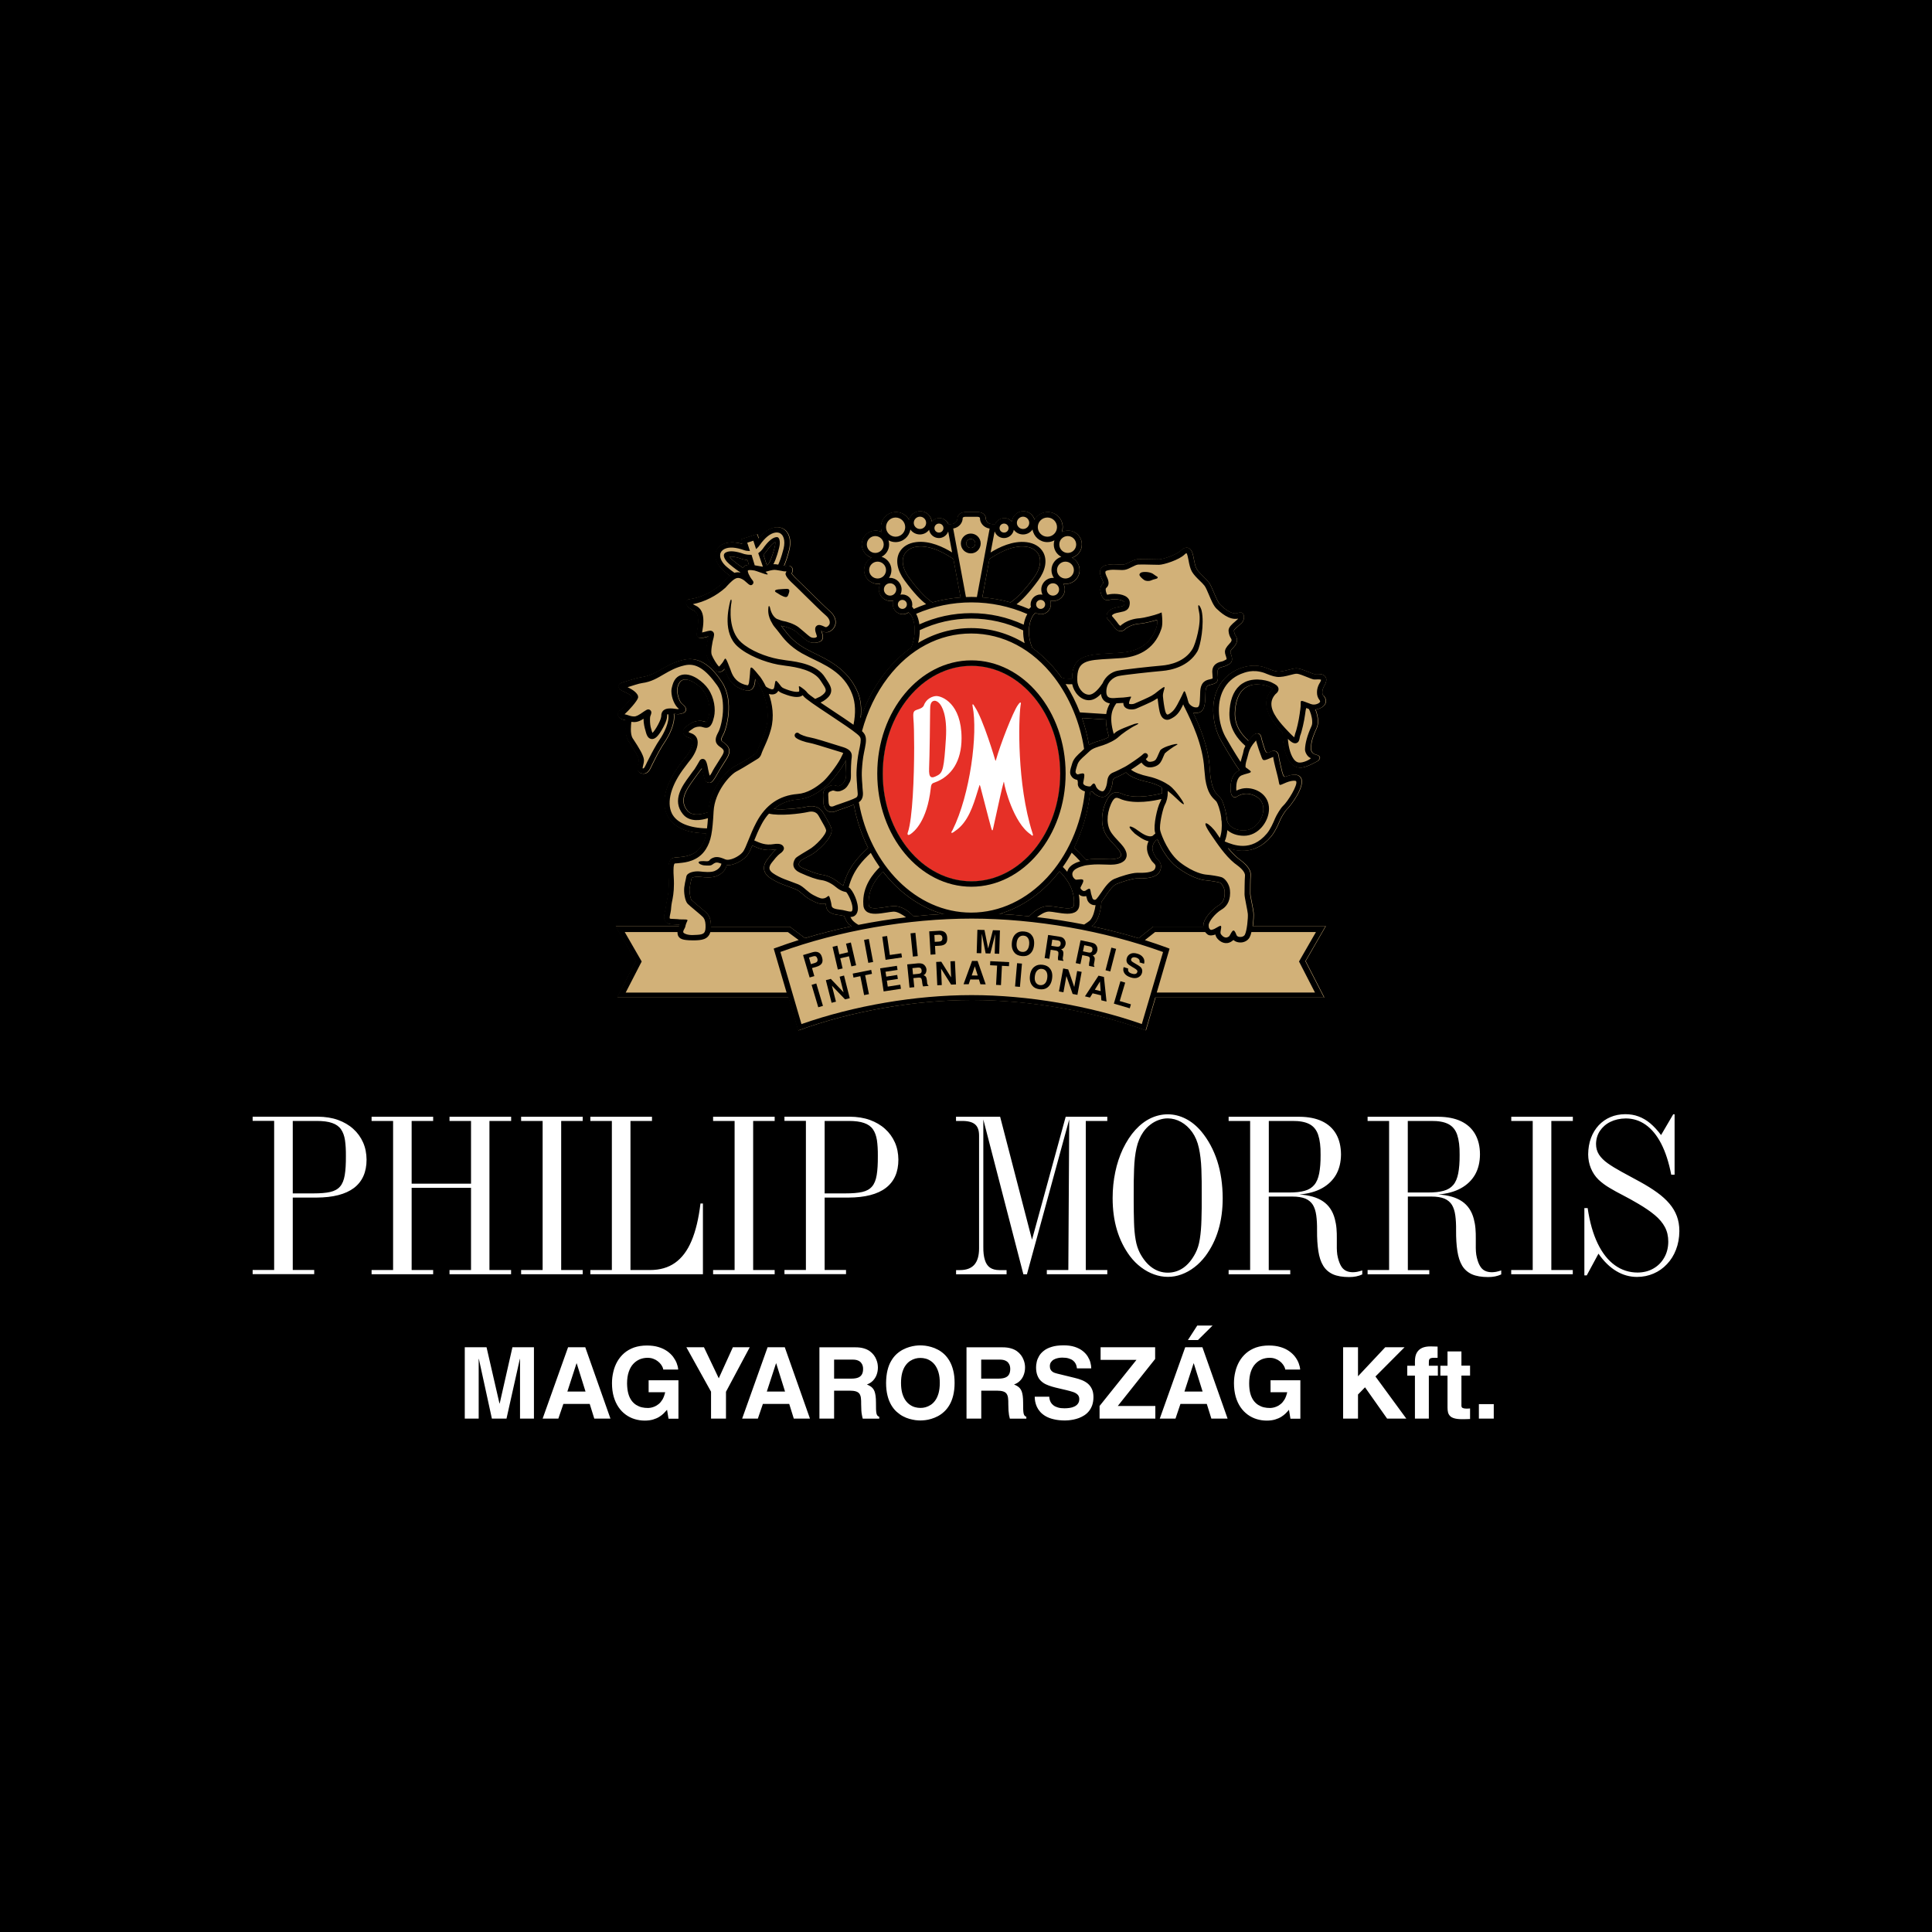 <?xml version="1.0" encoding="utf-8"?>
<!-- Generator: Adobe Illustrator 26.0.1, SVG Export Plug-In . SVG Version: 6.00 Build 0)  -->
<svg version="1.1" id="Layer_1" xmlns="http://www.w3.org/2000/svg" xmlns:xlink="http://www.w3.org/1999/xlink" x="0px" y="0px"
	 viewBox="0 0 300 300" style="enable-background:new 0 0 300 300;" xml:space="preserve">
<style type="text/css">
	.st0{fill:#FFFFFF;}
	.st1{fill-rule:evenodd;clip-rule:evenodd;fill:#E63027;}
	.st2{fill-rule:evenodd;clip-rule:evenodd;fill:#FFFFFF;}
	.st3{fill-rule:evenodd;clip-rule:evenodd;fill:#D2B178;}
	.st4{fill-rule:evenodd;clip-rule:evenodd;}
</style>
<rect width="300" height="300"/>
<g>
	<path class="st0" d="M45.46,197.21v-11.25h3.68c2.58-0.01,4.52-0.51,5.83-1.5c1.29-0.99,1.95-2.45,1.95-4.39
		c-0.01-0.97-0.18-1.86-0.54-2.67c-0.36-0.81-0.87-1.52-1.53-2.11c-0.66-0.6-1.46-1.06-2.37-1.39c-0.92-0.33-1.96-0.49-3.1-0.5
		H39.23v0.65h3.34v23.15h-3.34v0.65h9.56v-0.65H45.46z M45.46,185.31v-11.25h3.71c1,0,1.8,0.1,2.41,0.32
		c0.61,0.21,1.07,0.54,1.37,0.98c0.31,0.44,0.52,1.01,0.62,1.69c0.1,0.69,0.15,1.5,0.14,2.45c0.01,1.22-0.05,2.21-0.18,2.98
		c-0.13,0.77-0.37,1.36-0.73,1.77c-0.36,0.41-0.86,0.69-1.53,0.84c-0.66,0.15-1.52,0.22-2.58,0.22H45.46z M73.14,183.8h-9.22v-9.74
		h3.34v-0.65H57.7v0.65h3.34v23.15H57.7v0.65h9.56v-0.65h-3.34v-12.76h9.22v12.76H69.8v0.65h9.56v-0.65H76v-23.15h3.37v-0.65H69.8
		v0.65h3.34V183.8z M87.14,197.21v-23.15h3.34v-0.65h-9.56v0.65h3.34v23.15h-3.34v0.65h9.56v-0.65H87.14z M101.23,173.41h-9.56v0.65
		h3.34v23.15h-3.34v0.65h17.48v-10.98h-0.38c-0.28,2.33-0.74,4.27-1.39,5.8c-0.64,1.53-1.5,2.66-2.56,3.41
		c-1.06,0.75-2.36,1.12-3.89,1.12H97.9v-23.15h3.34V173.41z M116.95,197.21v-23.15h3.34v-0.65h-9.56v0.65h3.34v23.15h-3.34v0.65
		h9.56v-0.65H116.95z M128.05,197.21v-11.25h3.68c2.58-0.01,4.53-0.51,5.82-1.5c1.3-0.99,1.95-2.45,1.95-4.39
		c-0.01-0.97-0.18-1.86-0.54-2.67c-0.36-0.81-0.87-1.52-1.53-2.11c-0.66-0.6-1.46-1.06-2.37-1.39c-0.92-0.33-1.96-0.49-3.1-0.5
		h-10.15v0.65h3.33v23.15h-3.33v0.65h9.56v-0.65H128.05z M128.05,185.31v-11.25h3.72c1,0,1.8,0.1,2.41,0.32
		c0.61,0.21,1.07,0.54,1.37,0.98c0.31,0.44,0.51,1.01,0.62,1.69c0.1,0.69,0.15,1.5,0.14,2.45c0.01,1.22-0.05,2.21-0.18,2.98
		c-0.13,0.77-0.37,1.36-0.73,1.77c-0.35,0.41-0.86,0.69-1.52,0.84c-0.67,0.15-1.52,0.22-2.59,0.22H128.05z M158.91,197.87h0.55
		l6.57-24.05l-0.14,23.39h-3.34v0.65h9.39v-0.65h-3.34v-23.15h3.34v-0.65h-6.46l-5.23,19.09l-4.95-19.09h-6.85v0.65h0.86
		c0.96-0.01,1.65,0.16,2.08,0.52c0.43,0.35,0.64,0.93,0.64,1.76v17.51c0,1.13-0.25,1.98-0.74,2.54c-0.5,0.56-1.25,0.83-2.25,0.83
		h-0.58v0.65h7.84v-0.65h-1.1c-0.61,0-1.11-0.13-1.48-0.39c-0.37-0.26-0.63-0.66-0.79-1.19c-0.17-0.54-0.25-1.21-0.24-2.02v-19.78
		L158.91,197.87z M181.33,173.03c-0.92,0-1.81,0.21-2.66,0.61c-0.85,0.41-1.64,1.01-2.37,1.81c-0.73,0.8-1.38,1.8-1.95,2.98
		c-0.51,1.1-0.91,2.29-1.17,3.56c-0.27,1.28-0.41,2.62-0.41,4.04c0,1.81,0.22,3.46,0.67,4.96c0.45,1.5,1.12,2.85,2.01,4.05
		c0.52,0.69,1.1,1.27,1.74,1.75c0.64,0.48,1.31,0.85,2.02,1.1c0.7,0.25,1.41,0.38,2.13,0.38c0.72,0,1.42-0.12,2.12-0.38
		c0.7-0.25,1.36-0.62,1.99-1.1c0.64-0.48,1.21-1.07,1.73-1.75c0.89-1.2,1.57-2.56,2.01-4.05c0.45-1.5,0.67-3.15,0.67-4.96
		c-0.01-2.1-0.29-4.03-0.85-5.77c-0.57-1.74-1.39-3.27-2.48-4.58c-0.73-0.86-1.54-1.52-2.43-1.97
		C183.21,173.26,182.28,173.03,181.33,173.03 M181.33,197.62c-0.88,0-1.69-0.26-2.42-0.77c-0.73-0.51-1.37-1.27-1.91-2.29
		c-0.3-0.59-0.53-1.27-0.66-2.06c-0.14-0.79-0.22-1.68-0.25-2.69c-0.03-1.01-0.05-2.13-0.05-3.36v-0.79
		c-0.01-1.54,0.01-2.92,0.06-4.15c0.04-1.23,0.17-2.31,0.38-3.26c0.21-0.94,0.56-1.77,1.04-2.46c0.32-0.46,0.69-0.85,1.11-1.16
		c0.41-0.32,0.85-0.56,1.31-0.72c0.46-0.17,0.93-0.25,1.4-0.25c0.72,0.01,1.4,0.19,2.06,0.56c0.66,0.37,1.23,0.89,1.72,1.57
		c0.49,0.69,0.83,1.5,1.04,2.46c0.21,0.95,0.34,2.04,0.39,3.27c0.05,1.23,0.06,2.62,0.05,4.15c0.01,1.38,0,2.62-0.04,3.74
		c-0.03,1.12-0.11,2.11-0.25,2.97c-0.13,0.86-0.36,1.59-0.68,2.2c-0.53,1.02-1.16,1.78-1.89,2.29
		C183.02,197.37,182.21,197.62,181.33,197.62 M200.66,174.06c1.13-0.01,2.01,0.15,2.66,0.49c0.64,0.33,1.1,0.89,1.36,1.66
		c0.26,0.77,0.4,1.81,0.38,3.11c0.01,1.16-0.07,2.13-0.22,2.89c-0.15,0.76-0.4,1.36-0.77,1.79c-0.36,0.43-0.86,0.74-1.49,0.91
		c-0.64,0.18-1.43,0.26-2.4,0.26h-3.16v-11.11H200.66z M190.79,197.87h9.56v-0.65h-3.34v-11.42h3.65c0.84,0,1.52,0.11,2.04,0.32
		c0.51,0.22,0.9,0.55,1.17,0.98c0.26,0.44,0.43,0.98,0.52,1.64c0.09,0.65,0.13,1.42,0.12,2.3c-0.01,1.24,0.06,2.31,0.2,3.22
		c0.14,0.91,0.38,1.67,0.75,2.27c0.36,0.6,0.87,1.04,1.52,1.34c0.66,0.29,1.5,0.43,2.52,0.43c0.38,0,0.74-0.03,1.08-0.1
		c0.34-0.07,0.66-0.17,0.95-0.31v-0.62c-0.29,0.1-0.57,0.17-0.81,0.22c-0.25,0.04-0.46,0.06-0.63,0.06c-0.44,0-0.81-0.08-1.12-0.24
		c-0.3-0.16-0.55-0.4-0.74-0.74c-0.19-0.33-0.35-0.75-0.48-1.27c-0.08-0.31-0.13-0.64-0.15-0.98c-0.02-0.34-0.03-0.71-0.02-1.09
		v-0.96c0.01-0.48-0.01-0.98-0.05-1.49c-0.04-0.51-0.13-1.01-0.26-1.51c-0.32-1.22-0.94-2.12-1.84-2.73
		c-0.9-0.61-2.12-0.96-3.67-1.06c1.38-0.12,2.55-0.44,3.51-0.97c0.96-0.53,1.69-1.24,2.2-2.12c0.5-0.89,0.75-1.93,0.76-3.13
		c-0.01-1.24-0.26-2.3-0.76-3.17c-0.5-0.87-1.23-1.53-2.19-1.99c-0.96-0.45-2.12-0.68-3.49-0.69h-11.01v0.65h3.34v23.15h-3.34
		V197.87z M222.25,174.06c1.13-0.01,2.01,0.15,2.66,0.49c0.64,0.33,1.1,0.89,1.36,1.66c0.26,0.77,0.4,1.81,0.38,3.11
		c0.01,1.16-0.07,2.13-0.22,2.89c-0.15,0.76-0.4,1.36-0.77,1.79c-0.36,0.43-0.86,0.74-1.5,0.91c-0.63,0.18-1.43,0.26-2.4,0.26h-3.16
		v-11.11H222.25z M212.38,197.87h9.56v-0.65h-3.33v-11.42h3.64c0.84,0,1.53,0.11,2.04,0.32c0.51,0.22,0.9,0.55,1.17,0.98
		c0.26,0.44,0.43,0.98,0.52,1.64c0.09,0.65,0.13,1.42,0.12,2.3c-0.01,1.24,0.06,2.31,0.2,3.22c0.14,0.91,0.38,1.67,0.74,2.27
		c0.36,0.6,0.87,1.04,1.52,1.34c0.66,0.29,1.5,0.43,2.52,0.43c0.38,0,0.74-0.03,1.08-0.1c0.34-0.07,0.66-0.17,0.95-0.31v-0.62
		c-0.29,0.1-0.57,0.17-0.81,0.22c-0.25,0.04-0.46,0.06-0.63,0.06c-0.44,0-0.81-0.08-1.12-0.24c-0.31-0.16-0.55-0.4-0.74-0.74
		c-0.2-0.33-0.35-0.75-0.48-1.27c-0.08-0.31-0.13-0.64-0.15-0.98c-0.02-0.34-0.03-0.71-0.02-1.09v-0.96
		c0.01-0.48-0.01-0.98-0.05-1.49c-0.04-0.51-0.13-1.01-0.26-1.51c-0.32-1.22-0.94-2.12-1.84-2.73c-0.9-0.61-2.12-0.96-3.67-1.06
		c1.38-0.12,2.55-0.44,3.51-0.97c0.96-0.53,1.69-1.24,2.2-2.12c0.5-0.89,0.75-1.93,0.76-3.13c0-1.24-0.26-2.3-0.76-3.17
		c-0.5-0.87-1.23-1.53-2.19-1.99c-0.96-0.45-2.12-0.68-3.49-0.69h-11.01v0.65h3.34v23.15h-3.34V197.87z M240.89,197.21v-23.15h3.34
		v-0.65h-9.56v0.65H238v23.15h-3.34v0.65h9.56v-0.65H240.89z M246.01,198.04h0.38l1.82-3.37c0.84,1.21,1.77,2.11,2.78,2.71
		c1,0.6,2.07,0.9,3.21,0.9c0.92,0,1.77-0.18,2.56-0.52c0.8-0.34,1.49-0.83,2.09-1.47c0.6-0.63,1.07-1.38,1.4-2.25
		c0.34-0.87,0.51-1.83,0.52-2.88c0-0.85-0.13-1.62-0.39-2.32c-0.26-0.7-0.65-1.35-1.16-1.95c-0.51-0.6-1.15-1.18-1.9-1.72
		c-0.76-0.55-1.64-1.1-2.64-1.65c-1.08-0.59-2.04-1.11-2.89-1.57c-0.84-0.46-1.56-0.9-2.15-1.32c-0.59-0.42-1.04-0.87-1.35-1.35
		c-0.31-0.48-0.46-1.03-0.46-1.65c0.01-0.75,0.21-1.43,0.6-2.02c0.4-0.59,0.93-1.07,1.63-1.41c0.69-0.34,1.49-0.52,2.39-0.53
		c1.14,0,2.17,0.33,3.1,0.99c0.93,0.66,1.73,1.63,2.4,2.93c0.67,1.3,1.19,2.91,1.56,4.82h0.52v-9.39h-0.21l-1.89,3.23
		c-0.55-0.73-1.11-1.34-1.68-1.82c-0.57-0.48-1.18-0.83-1.82-1.07c-0.64-0.24-1.33-0.35-2.07-0.35c-0.83,0.01-1.59,0.15-2.29,0.45
		c-0.69,0.29-1.3,0.72-1.82,1.27c-0.51,0.55-0.92,1.21-1.2,1.97c-0.29,0.77-0.43,1.62-0.44,2.56c0.01,0.75,0.14,1.46,0.42,2.14
		c0.28,0.68,0.67,1.27,1.19,1.78c0.51,0.48,1.09,0.91,1.74,1.29c0.65,0.39,1.36,0.78,2.11,1.16c0.75,0.39,1.53,0.82,2.34,1.3
		c1.02,0.6,1.88,1.19,2.56,1.76c0.69,0.58,1.21,1.2,1.56,1.86c0.35,0.66,0.52,1.41,0.52,2.27c-0.01,0.93-0.22,1.76-0.64,2.48
		c-0.41,0.72-0.97,1.28-1.68,1.68c-0.71,0.41-1.52,0.61-2.43,0.62c-1.31,0-2.5-0.38-3.55-1.14c-1.06-0.76-1.94-1.88-2.66-3.37
		c-0.72-1.49-1.24-3.32-1.56-5.5h-0.51V198.04z"/>
	<path class="st0" d="M82.92,209.2h-3.35l-1.98,8.74h-0.03l-2.01-8.74h-3.38v11.08h2.16v-9.26h0.03l2.02,9.26h2.27l2.07-9.26h0.03
		v9.26h2.16V209.2z M87.48,218h4.09l0.71,2.28h2.51l-3.91-11.08h-2.67l-3.95,11.08h2.44L87.48,218z M89.52,211.7h0.03l1.37,4.38
		H88.1L89.52,211.7z M100.71,216.18h2.58c-0.1,0.44-0.24,0.82-0.41,1.12c-0.18,0.29-0.37,0.53-0.59,0.71
		c-0.22,0.18-0.44,0.31-0.65,0.4c-0.22,0.09-0.42,0.15-0.6,0.18c-0.18,0.03-0.32,0.04-0.43,0.04c-0.32,0-0.63-0.03-0.94-0.1
		c-0.31-0.07-0.6-0.2-0.88-0.37c-0.27-0.17-0.52-0.4-0.73-0.69c-0.21-0.29-0.38-0.65-0.5-1.09c-0.12-0.44-0.18-0.96-0.19-1.56
		c0-0.71,0.09-1.31,0.27-1.82c0.17-0.5,0.41-0.92,0.71-1.23c0.3-0.32,0.64-0.55,1.02-0.71c0.38-0.15,0.78-0.22,1.19-0.22
		c0.33,0,0.62,0.05,0.88,0.15c0.26,0.09,0.49,0.22,0.68,0.37c0.2,0.15,0.36,0.31,0.49,0.48c0.12,0.17,0.22,0.32,0.28,0.47
		c0.06,0.15,0.1,0.26,0.1,0.35h2.32c-0.02-0.31-0.1-0.64-0.23-0.98c-0.13-0.34-0.32-0.67-0.56-1c-0.25-0.32-0.56-0.62-0.93-0.88
		c-0.38-0.26-0.83-0.48-1.34-0.63c-0.52-0.16-1.12-0.24-1.8-0.24c-0.75,0-1.41,0.11-2,0.31c-0.58,0.21-1.09,0.5-1.52,0.87
		c-0.43,0.37-0.79,0.81-1.07,1.3c-0.28,0.49-0.49,1.03-0.62,1.6c-0.14,0.57-0.21,1.16-0.21,1.77c0,0.78,0.09,1.48,0.27,2.1
		c0.18,0.62,0.43,1.16,0.75,1.63c0.32,0.47,0.69,0.85,1.12,1.16c0.43,0.31,0.89,0.54,1.39,0.69c0.5,0.15,1.01,0.23,1.55,0.23
		c0.5,0,0.94-0.06,1.31-0.17c0.37-0.11,0.69-0.25,0.96-0.42c0.27-0.17,0.5-0.35,0.69-0.54c0.19-0.19,0.36-0.38,0.51-0.55l0.23,1.39
		h1.54v-5.97h-4.63V216.18z M112.72,216.13l3.7-6.93h-2.62l-2.19,4.82l-2.3-4.82h-2.73l3.83,6.9v4.18h2.32V216.13z M118.46,218h4.09
		l0.71,2.28h2.51l-3.91-11.08h-2.67l-3.95,11.08h2.44L118.46,218z M120.5,211.7h0.03l1.37,4.38h-2.83L120.5,211.7z M127.25,220.28
		h2.27v-4.34h2.39c0.42,0,0.76,0.04,1.01,0.12c0.24,0.08,0.42,0.2,0.54,0.37c0.11,0.17,0.19,0.38,0.22,0.65
		c0.03,0.27,0.05,0.59,0.04,0.97c0,0.38,0.01,0.7,0.03,0.97c0.02,0.27,0.04,0.51,0.09,0.71c0.03,0.2,0.08,0.39,0.13,0.56h2.56v-0.29
		c-0.12-0.04-0.22-0.11-0.29-0.19c-0.07-0.09-0.12-0.21-0.15-0.37c-0.03-0.16-0.05-0.37-0.06-0.64c-0.01-0.27-0.01-0.6-0.01-1
		c0-0.41-0.02-0.76-0.06-1.05c-0.04-0.29-0.1-0.53-0.17-0.72c-0.08-0.19-0.17-0.35-0.29-0.48c-0.11-0.13-0.24-0.23-0.39-0.32
		c-0.15-0.09-0.31-0.17-0.5-0.25c0.37-0.13,0.68-0.32,0.93-0.58c0.25-0.26,0.45-0.56,0.58-0.92c0.13-0.35,0.2-0.73,0.2-1.14
		c0-0.16-0.02-0.35-0.05-0.57c-0.04-0.21-0.1-0.44-0.2-0.67c-0.09-0.23-0.22-0.47-0.39-0.69c-0.17-0.22-0.38-0.43-0.63-0.61
		c-0.26-0.18-0.57-0.33-0.93-0.43c-0.36-0.11-0.79-0.16-1.28-0.16h-5.6V220.28z M129.52,214.08v-2.96h2.89
		c0.34,0,0.61,0.05,0.82,0.14c0.21,0.09,0.38,0.21,0.49,0.36c0.12,0.15,0.2,0.31,0.24,0.47c0.04,0.16,0.07,0.32,0.06,0.47
		c0,0.36-0.06,0.66-0.2,0.88c-0.13,0.22-0.33,0.38-0.59,0.48c-0.26,0.1-0.6,0.15-1,0.15H129.52z M137.59,214.74
		c0,0.74,0.08,1.4,0.22,1.96c0.14,0.57,0.34,1.06,0.58,1.47c0.24,0.41,0.52,0.76,0.83,1.04c0.31,0.28,0.64,0.52,0.98,0.7
		c0.34,0.18,0.68,0.32,1.01,0.41c0.34,0.09,0.65,0.16,0.94,0.2c0.29,0.03,0.54,0.05,0.76,0.05c0.21,0,0.47-0.02,0.76-0.05
		c0.29-0.03,0.61-0.1,0.94-0.2c0.33-0.1,0.67-0.23,1.01-0.41c0.34-0.18,0.67-0.41,0.98-0.7c0.31-0.28,0.59-0.63,0.83-1.04
		c0.25-0.42,0.44-0.91,0.58-1.47c0.14-0.57,0.22-1.22,0.22-1.96c0-0.74-0.07-1.39-0.22-1.96c-0.14-0.57-0.34-1.06-0.58-1.47
		c-0.24-0.41-0.52-0.76-0.83-1.05c-0.31-0.28-0.64-0.52-0.98-0.69c-0.34-0.18-0.68-0.32-1.01-0.41c-0.33-0.1-0.65-0.16-0.94-0.2
		c-0.29-0.03-0.54-0.05-0.76-0.05c-0.21,0-0.46,0.01-0.76,0.05c-0.29,0.04-0.6,0.1-0.94,0.2c-0.33,0.1-0.67,0.23-1.01,0.41
		c-0.34,0.18-0.67,0.41-0.98,0.69c-0.31,0.29-0.59,0.63-0.83,1.05c-0.25,0.41-0.44,0.9-0.58,1.47
		C137.67,213.35,137.6,214,137.59,214.74 M139.91,214.74c0-0.62,0.07-1.15,0.19-1.6c0.13-0.44,0.29-0.81,0.51-1.11
		c0.21-0.3,0.45-0.53,0.71-0.7c0.26-0.17,0.53-0.29,0.81-0.37c0.28-0.07,0.54-0.11,0.79-0.1c0.25,0,0.52,0.03,0.79,0.1
		c0.28,0.07,0.55,0.19,0.81,0.37c0.26,0.17,0.5,0.4,0.71,0.7c0.21,0.3,0.38,0.66,0.51,1.11c0.13,0.45,0.19,0.98,0.19,1.6
		c0,0.62-0.07,1.15-0.19,1.6c-0.13,0.44-0.29,0.81-0.51,1.11c-0.21,0.3-0.45,0.53-0.71,0.7c-0.26,0.17-0.53,0.29-0.81,0.37
		c-0.28,0.07-0.54,0.11-0.79,0.1c-0.25,0-0.52-0.03-0.79-0.1c-0.28-0.07-0.55-0.19-0.81-0.37c-0.26-0.17-0.5-0.4-0.71-0.7
		c-0.21-0.29-0.38-0.67-0.51-1.11C139.98,215.89,139.91,215.36,139.91,214.74 M150.1,220.28h2.27v-4.34h2.4c0.42,0,0.76,0.04,1,0.12
		c0.25,0.08,0.42,0.2,0.54,0.37c0.11,0.17,0.19,0.38,0.22,0.65c0.03,0.27,0.05,0.59,0.04,0.97c0,0.38,0.01,0.7,0.03,0.97
		c0.02,0.27,0.05,0.51,0.08,0.71c0.04,0.2,0.08,0.39,0.13,0.56h2.56v-0.29c-0.12-0.04-0.22-0.11-0.28-0.19
		c-0.07-0.09-0.12-0.21-0.15-0.37c-0.03-0.16-0.05-0.37-0.06-0.64c0-0.27-0.01-0.6-0.01-1c0-0.41-0.02-0.76-0.06-1.05
		c-0.04-0.29-0.1-0.53-0.17-0.72c-0.08-0.19-0.17-0.35-0.29-0.48c-0.11-0.13-0.24-0.23-0.39-0.32c-0.15-0.09-0.31-0.17-0.5-0.25
		c0.37-0.13,0.68-0.32,0.93-0.58c0.26-0.26,0.45-0.56,0.58-0.92c0.13-0.35,0.2-0.73,0.2-1.14c0-0.16-0.01-0.35-0.05-0.57
		c-0.04-0.21-0.1-0.44-0.2-0.67c-0.09-0.23-0.22-0.47-0.39-0.69c-0.17-0.22-0.38-0.43-0.63-0.61c-0.26-0.18-0.57-0.33-0.94-0.43
		c-0.36-0.11-0.79-0.16-1.28-0.16h-5.6V220.28z M152.36,214.08v-2.96h2.89c0.34,0,0.61,0.05,0.83,0.14
		c0.21,0.09,0.38,0.21,0.49,0.36c0.12,0.15,0.2,0.31,0.24,0.47c0.04,0.16,0.06,0.32,0.06,0.47c0,0.36-0.07,0.66-0.2,0.88
		c-0.13,0.22-0.33,0.38-0.6,0.48c-0.26,0.1-0.6,0.15-1,0.15H152.36z M160.67,216.87c0,0.23,0.02,0.48,0.07,0.75
		c0.05,0.27,0.14,0.54,0.26,0.82c0.13,0.28,0.3,0.54,0.53,0.8c0.22,0.25,0.51,0.48,0.86,0.68c0.35,0.2,0.77,0.36,1.27,0.47
		c0.49,0.12,1.08,0.18,1.75,0.18c0.14,0,0.32-0.01,0.55-0.03c0.22-0.02,0.47-0.06,0.74-0.11c0.27-0.06,0.55-0.13,0.84-0.24
		c0.28-0.11,0.56-0.25,0.83-0.42c0.27-0.18,0.51-0.39,0.72-0.65c0.21-0.26,0.38-0.57,0.51-0.93c0.12-0.36,0.19-0.77,0.19-1.25
		c0-0.49-0.08-0.91-0.24-1.25c-0.16-0.34-0.37-0.62-0.64-0.85c-0.27-0.22-0.58-0.4-0.93-0.54c-0.34-0.14-0.71-0.25-1.09-0.34
		l-2.7-0.66c-0.12-0.03-0.25-0.06-0.38-0.11c-0.14-0.04-0.27-0.11-0.38-0.19c-0.12-0.08-0.22-0.19-0.29-0.33
		c-0.08-0.14-0.12-0.32-0.12-0.53c0-0.25,0.06-0.46,0.18-0.63c0.12-0.17,0.27-0.31,0.46-0.41c0.19-0.1,0.4-0.18,0.62-0.22
		c0.22-0.05,0.45-0.07,0.67-0.07c0.4,0,0.74,0.04,1.01,0.13c0.27,0.08,0.49,0.19,0.65,0.32c0.16,0.13,0.29,0.27,0.37,0.42
		c0.09,0.15,0.15,0.3,0.18,0.44c0.03,0.14,0.06,0.26,0.07,0.36h2.22c0-0.28-0.05-0.57-0.13-0.9c-0.08-0.32-0.23-0.64-0.42-0.95
		c-0.2-0.32-0.46-0.6-0.79-0.86c-0.33-0.26-0.74-0.47-1.23-0.63c-0.49-0.16-1.07-0.24-1.75-0.24c-0.71,0.01-1.33,0.08-1.82,0.24
		c-0.5,0.15-0.91,0.35-1.23,0.61c-0.32,0.25-0.57,0.53-0.74,0.83c-0.17,0.3-0.3,0.6-0.36,0.91c-0.07,0.3-0.1,0.58-0.1,0.83
		c0,0.48,0.07,0.9,0.2,1.24c0.13,0.34,0.3,0.62,0.53,0.84c0.23,0.23,0.49,0.41,0.78,0.55c0.29,0.14,0.62,0.26,0.96,0.36
		c0.34,0.1,0.69,0.19,1.05,0.27l1.19,0.28c0.39,0.09,0.74,0.19,1.04,0.29c0.3,0.1,0.53,0.24,0.7,0.41c0.17,0.17,0.26,0.4,0.26,0.68
		c0,0.29-0.07,0.53-0.21,0.72c-0.14,0.19-0.31,0.33-0.54,0.44c-0.22,0.11-0.47,0.18-0.74,0.22c-0.27,0.04-0.55,0.06-0.82,0.06
		c-0.4,0-0.74-0.04-1.02-0.13c-0.28-0.08-0.5-0.19-0.68-0.33c-0.17-0.13-0.31-0.28-0.4-0.44c-0.09-0.16-0.16-0.32-0.19-0.47
		c-0.04-0.16-0.06-0.3-0.06-0.43H160.67z M179.4,218.32h-5.83l5.8-7.3v-1.82h-8.47v1.96h5.57l-5.73,7.16v1.96h8.66V218.32z
		 M188.29,205.83h-2.38l-1.45,2.25h1.56L188.29,205.83z M183.3,218h4.09l0.71,2.28h2.52l-3.91-11.08h-2.67l-3.95,11.08h2.44
		L183.3,218z M185.34,211.7h0.03l1.37,4.38h-2.82L185.34,211.7z M197.3,216.18h2.58c-0.1,0.44-0.24,0.82-0.41,1.12
		c-0.18,0.29-0.37,0.53-0.59,0.71c-0.21,0.18-0.43,0.31-0.65,0.4c-0.22,0.09-0.42,0.15-0.6,0.18c-0.18,0.03-0.32,0.04-0.43,0.04
		c-0.32,0-0.63-0.03-0.94-0.1c-0.31-0.07-0.6-0.2-0.88-0.37c-0.27-0.17-0.52-0.4-0.73-0.69c-0.21-0.29-0.38-0.65-0.5-1.09
		c-0.12-0.44-0.18-0.96-0.18-1.56c0-0.71,0.09-1.31,0.26-1.82c0.17-0.5,0.41-0.92,0.71-1.23c0.3-0.32,0.64-0.55,1.02-0.71
		c0.38-0.15,0.78-0.22,1.19-0.22c0.33,0,0.62,0.05,0.88,0.15c0.26,0.09,0.49,0.22,0.68,0.37c0.2,0.15,0.36,0.31,0.48,0.48
		s0.23,0.32,0.28,0.47c0.07,0.15,0.1,0.26,0.1,0.35h2.32c-0.02-0.31-0.1-0.64-0.23-0.98c-0.13-0.34-0.31-0.67-0.56-1
		c-0.24-0.32-0.56-0.62-0.93-0.88c-0.37-0.26-0.82-0.48-1.34-0.63c-0.52-0.16-1.12-0.24-1.8-0.24c-0.75,0-1.41,0.11-2,0.31
		c-0.58,0.21-1.09,0.5-1.52,0.87c-0.43,0.37-0.79,0.81-1.07,1.3c-0.28,0.49-0.49,1.03-0.62,1.6c-0.14,0.57-0.21,1.16-0.21,1.77
		c0,0.78,0.1,1.48,0.27,2.1c0.18,0.62,0.43,1.16,0.75,1.63c0.32,0.47,0.7,0.85,1.12,1.16c0.43,0.31,0.89,0.54,1.39,0.69
		c0.5,0.15,1.01,0.23,1.55,0.23c0.51,0,0.94-0.06,1.31-0.17c0.37-0.11,0.69-0.25,0.96-0.42c0.27-0.17,0.5-0.35,0.69-0.54
		c0.19-0.19,0.36-0.38,0.5-0.55l0.23,1.39h1.54v-5.97h-4.63V216.18z M210.88,216.53l1.08-1.11l3.43,4.86h2.98l-4.79-6.54l4.52-4.54
		h-3l-4.23,4.51v-4.51h-2.31v11.08h2.31V216.53z M221.87,213.61h1.4v-1.54h-1.4v-0.32c0-0.17,0-0.31,0.01-0.43
		c0.01-0.12,0.04-0.21,0.09-0.28c0.05-0.07,0.12-0.12,0.23-0.15c0.1-0.03,0.25-0.05,0.43-0.05h0.6v-1.74
		c-0.06,0-0.14-0.01-0.23-0.01c-0.09-0.01-0.21-0.01-0.36-0.01c-0.14,0-0.32-0.01-0.53-0.01c-0.5,0-0.92,0.07-1.28,0.23
		c-0.36,0.16-0.63,0.41-0.83,0.75c-0.2,0.35-0.29,0.8-0.29,1.36v0.66h-1.19v1.54h1.19v6.67h2.16V213.61z M226.93,209.85h-2.16v2.22
		h-1.11v1.54h1.11v4.98c0,0.27,0.03,0.51,0.08,0.73c0.06,0.22,0.16,0.4,0.32,0.56c0.15,0.16,0.38,0.28,0.67,0.36
		c0.29,0.08,0.67,0.13,1.13,0.13h0.28c0.17,0,0.34,0,0.51-0.01c0.17-0.01,0.34-0.01,0.51-0.02v-1.64c-0.08,0.01-0.15,0.02-0.23,0.02
		c-0.08,0.01-0.15,0.01-0.22,0.01c-0.22,0-0.39-0.01-0.51-0.04c-0.12-0.03-0.21-0.07-0.27-0.11c-0.06-0.06-0.09-0.12-0.1-0.21
		c-0.01-0.09-0.02-0.19-0.01-0.31v-4.46h1.34v-1.54h-1.34V209.85z M231.95,218.03h-2.31v2.25h2.31V218.03z"/>
	<path class="st1" d="M150.85,103.39c7.6,0,13.78,7.51,13.78,16.73c0,9.22-6.18,16.72-13.78,16.73c-7.6-0.01-13.78-7.51-13.78-16.73
		C137.07,110.89,143.25,103.39,150.85,103.39"/>
	<path class="st2" d="M147.92,128.88c-0.16,0.25-0.24,0.37-0.17,0.43c0.05,0.05,0.13,0.06,0.6-0.3c1.97-1.33,2.77-3.93,3.41-6.01
		l0.33-1.05c0,0,0.03-0.05,0.04-0.07c0.01,0.02,0.05,0.08,0.09,0.23c0.04,0.13,0.31,1.15,0.61,2.34c0.44,1.69,0.98,3.8,1.08,4.11
		c0.1,0.32,0.12,0.37,0.18,0.37c0.06,0,0.07-0.06,0.1-0.18l0.04-0.18c0.03-0.12,0.17-0.76,0.36-1.64c0.41-1.9,1.04-4.76,1.26-5.49
		c0,0,0.01-0.03,0.02-0.04c0.01,0.01,0.05,0.05,0.07,0.26c0.04,0.45,1.41,6.12,4.11,7.91c-0.01-0.01,0.02,0.02,0.02,0.02
		c0.11,0.11,0.21,0.21,0.28,0.16c0.06-0.03,0.07-0.11-0.03-0.41c-2.44-7.64-2.15-17.63-1.85-19.77l0.02-0.12
		c0.04-0.2,0.06-0.32-0.02-0.36c-0.07-0.03-0.16,0.03-0.42,0.4c-0.76,1.07-2.73,6.13-3.39,8.5c-0.01,0.04-0.04,0.13-0.07,0.16
		c-0.01-0.01-0.03-0.05-0.06-0.15c-0.01-0.06-1.87-6.34-3.16-8.24l-0.06-0.1c-0.13-0.22-0.19-0.31-0.26-0.29
		c-0.06,0.02-0.07,0.1-0.02,0.33C151.87,113.89,150.65,123.39,147.92,128.88"/>
	<path class="st2" d="M141.81,111.09c0,0.13,0.01,0.29,0.02,0.48c0.08,0.83,0.12,2.49,0.12,4.49c0,4.62-0.25,11.04-0.97,13.16
		c-0.02,0.04-0.06,0.15-0.06,0.25c0,0.06,0.01,0.11,0.06,0.15c0.07,0.06,0.19,0.04,0.36-0.07c0.6-0.38,2.61-2.03,3.19-7.15
		l0.01-0.08c0.03-0.29,0.06-0.62,0.44-0.76l0.09-0.03c2.73-0.96,4.24-3.4,4.24-6.9c0-5.44-3.08-6.55-3.9-6.55
		c-0.57,0-1.6,0.4-1.96,1.47c-0.19,0.37-0.59,0.5-0.98,0.63l-0.04,0.01C142.01,110.34,141.81,110.44,141.81,111.09 M144.55,120.64
		c0.25,0.16,0.63-0.02,1.03-0.23c0.85-0.44,1.01-1.19,1.3-5.73c0.23-3.7-0.64-5.06-1.03-5.48c-0.24-0.25-0.5-0.39-0.73-0.39h0l0,0
		c-0.63,0.04-0.69,0.75-0.69,1.4c0,0.8-0.08,7.54-0.16,9.11C144.24,120.09,144.32,120.49,144.55,120.64"/>
	<path class="st3" d="M205.33,107.51c0-0.31,0.1-0.64,0.25-0.92c0.17-0.29,0.37-0.66,0.37-1.03c0-0.15-0.03-0.3-0.11-0.43
		c-0.3-0.51-0.98-0.48-1.48-0.46l-0.3,0c-0.14-0.03-0.48-0.17-0.81-0.3c-0.6-0.24-1.28-0.52-1.75-0.58
		c-0.39-0.05-0.87,0.08-1.42,0.22c-0.58,0.15-1.24,0.33-1.77,0.26c-0.48-0.06-1.14-0.33-1.72-0.56c-1.61-0.62-3.09-0.28-4.12,0.11
		c-1.48,0.6-2.6,1.59-3.29,2.93c-1.36,2.63-0.78,6.02,0.32,8.07c0.46,0.84,2.07,3.56,2.91,4.72c0.02,0.04,0.06,0.06,0.09,0.09
		c-0.02,0.01-0.03,0.01-0.03,0.01c-1.21,0.49-1.39,1.93-1.39,2.74c0,0.28,0.02,0.49,0.03,0.56c0.05,0.45,0.2,0.73,0.45,0.84
		c0.16,0.07,0.35,0.05,0.5-0.07c0.01,0,0.73-0.53,1.73-0.44c0.83,0.08,2.39,0.67,2.39,2.35c0,1.58-1.3,3.34-3.04,3.34
		c-1.5,0-2.38-0.72-2.6-1.53c-0.14-1.6-0.66-2.97-0.9-3.35c-0.11-0.17-0.25-0.3-0.4-0.45c-0.48-0.46-1.21-1.17-1.39-4.24
		c-0.19-3.39-1.57-6.62-2.58-8.73c0.21,0.05,0.44,0.07,0.68,0.04c1.13-0.14,1.18-1.41,1.22-2.64l0.02-0.61
		c0.05-0.94,0.35-1.01,0.85-1.13l0.3-0.08c0.65-0.2,0.78-0.5,0.78-1.01c0-0.16-0.01-0.33-0.03-0.53l-0.02-0.3c0-0.03,0-0.06,0-0.09
		c0-0.48,0.28-0.64,0.78-0.75l0.1-0.02c0.31-0.08,0.46-0.16,0.76-0.32l0.14-0.08c0.35-0.19,0.46-0.49,0.46-0.78
		c0-0.29-0.1-0.58-0.16-0.78l-0.02-0.06c-0.04-0.11-0.07-0.19-0.07-0.28c0-0.16,0.11-0.32,0.48-0.7c0.43-0.45,0.55-0.84,0.55-1.15
		c0-0.34-0.15-0.58-0.23-0.7l-0.02-0.03c-0.09-0.15-0.2-0.38-0.23-0.74c0.04-0.17,0.51-0.57,0.74-0.76l0.49-0.45
		c0.23-0.25,0.33-0.58,0.33-0.87c0-0.22-0.06-0.42-0.17-0.56c-0.17-0.2-0.44-0.25-0.65-0.12l0.03-0.02
		c-0.93,0.45-2.03-0.42-2.88-1.23c-0.35-0.33-0.7-1.17-1.01-1.91c-0.28-0.67-0.52-1.24-0.79-1.58c-0.24-0.3-0.53-0.59-0.82-0.87
		c-0.4-0.39-0.81-0.79-1.06-1.21c-0.21-0.36-0.32-0.94-0.42-1.47c-0.1-0.54-0.2-1.05-0.41-1.39c-0.2-0.32-0.47-0.41-0.65-0.43
		c-0.5-0.04-0.92,0.39-1,0.48c-0.61,0.61-2.77,1.34-3.36,1.34l-1.06-0.02c-0.8-0.02-1.71-0.04-2.17-0.02s-0.92,0.26-1.36,0.48
		c-0.31,0.15-0.62,0.31-0.85,0.35c-0.23,0.04-0.52,0.02-0.87,0c-0.5-0.03-1.12-0.06-1.79,0.07c-0.46,0.1-0.78,0.3-0.95,0.62
		c-0.26,0.49-0.04,1.05,0.07,1.32c0,0.01,0.11,0.25,0.11,0.25c0.18,0.39,0.27,0.62,0.15,0.72c-0.6,0.51-0.36,1.33-0.28,1.6
		c0.09,0.29,0.24,0.7,0.6,0.88c0.23,0.11,0.49,0.12,0.78,0.01l-0.03,0.01c0.54-0.15,1.72-0.1,2.16,0.25
		c0.12,0.09,0.13,0.17,0.13,0.23c-0.02,0.45-0.07,0.48-0.79,0.62l-0.66,0.14c-0.83,0.21-1.14,0.62-1.26,0.93
		c-0.1,0.27-0.09,0.57,0.04,0.76l0.19,0.23c0.19,0.21,0.5,0.57,0.87,1.08c0.38,0.53,0.77,0.64,1.03,0.64
		c0.33-0.01,0.59-0.19,0.75-0.38c0.85-0.63,1.77-0.76,2.39-0.8c0.52-0.04,1.73-0.33,2.51-0.57c0,0.09,0.01,0.17,0.01,0.26
		c0,0.31-0.02,0.61-0.09,0.8l-0.03,0.1c-0.8,2.4-2.64,3.72-5.46,3.93l-1.77,0.11c-3.52,0.19-5.87,0.32-5.87,3.93v0.01
		c-0.57,0.04-1.09-0.02-1.56-0.14l-0.03,0.02c-0.15-0.2-0.29-0.41-0.45-0.61c-1.23-1.61-2.62-2.96-4.12-4.04
		c-0.96-2.11-0.54-4.67,0.5-5.49c0.24,0.15,0.52,0.24,0.83,0.24c0.85,0,1.54-0.69,1.54-1.54c0-0.21-0.04-0.41-0.12-0.59
		c0.15,0.04,0.32,0.07,0.49,0.07c0.99,0,1.8-0.81,1.8-1.8c0-0.32-0.09-0.63-0.24-0.89c0.12,0.02,0.25,0.04,0.38,0.04
		c1.19,0,2.15-0.96,2.15-2.15c0-0.83-0.48-1.56-1.18-1.92c0.89-0.27,1.53-1.09,1.53-2.06c0-1.19-0.96-2.15-2.15-2.15
		c-0.35,0-0.67,0.08-0.96,0.23c0.09-0.24,0.14-0.51,0.14-0.78c0-1.29-1.05-2.33-2.33-2.33c-0.88,0-1.64,0.49-2.04,1.2
		c-0.21-0.76-0.91-1.33-1.74-1.33c-0.93,0-1.69,0.71-1.79,1.61c-0.28-0.33-0.7-0.54-1.17-0.54c-0.64,0-1.19,0.39-1.42,0.94h-0.41
		c-0.88,0-1.06-0.71-1.06-0.91c0-0.57-0.52-0.97-1.26-0.97h-0.93h-0.93c-0.74,0-1.26,0.4-1.26,0.97c0,0.19-0.18,0.91-1.06,0.91
		h-0.35c-0.23-0.56-0.78-0.94-1.42-0.94c-0.47,0-0.89,0.21-1.17,0.54c-0.09-0.9-0.86-1.61-1.79-1.61c-0.83,0-1.53,0.57-1.73,1.33
		c-0.4-0.71-1.16-1.2-2.04-1.2c-1.29,0-2.33,1.04-2.33,2.33c0,0.27,0.05,0.53,0.14,0.78c-0.29-0.15-0.62-0.23-0.96-0.23
		c-1.19,0-2.15,0.97-2.15,2.15c0,0.97,0.65,1.79,1.53,2.06c-0.69,0.36-1.17,1.08-1.17,1.92c0,1.19,0.97,2.15,2.15,2.15
		c0.13,0,0.25-0.01,0.38-0.04c-0.15,0.26-0.24,0.57-0.24,0.89c0,0.99,0.81,1.8,1.8,1.8c0.17,0,0.33-0.03,0.49-0.07
		c-0.07,0.18-0.12,0.38-0.12,0.59c0,0.85,0.69,1.54,1.54,1.54c0.34,0,0.65-0.11,0.9-0.29c1.09,0.82,1.28,3.48,0.39,5.49
		c-1.53,1.09-2.94,2.46-4.19,4.09c-1.55,2.02-2.78,4.37-3.64,6.86c0.19-1.54,0.04-2.9-0.45-4.06c-1.56-3.71-4.87-5.12-7.08-6.22
		l-1.14-0.6c-1.78-1.02-2.65-2.16-3.22-2.92l-0.4-0.51c-0.02-0.02-0.03-0.04-0.05-0.06c0.04,0.01,0.09,0.03,0.14,0.04
		c0.64,0.1,1.61,0.44,2.13,0.84l0.69,0.58c0.59,0.51,0.99,0.85,1.21,0.97c0.61,0.34,1.64,0.27,2.07-0.09
		c0.19-0.16,0.25-0.38,0.25-0.6c0-0.29-0.11-0.57-0.15-0.7c-0.04-0.1-0.06-0.18-0.08-0.25c0.03,0.01,0.06,0.03,0.08,0.04l0.37,0.15
		c0.65,0.19,1.25-0.25,1.56-0.76c0.37-0.6,0.3-1.65-0.72-2.51c-0.52-0.44-2.02-1.92-3.22-3.1c-0.95-0.94-1.71-1.68-1.94-1.89
		c-0.22-0.19-0.57-0.59-0.73-0.81c0.13-0.33,0.22-0.72,0-1c-0.23-0.3-0.61-0.25-0.81-0.22c0,0-0.11,0.01-0.12,0.01
		c-0.02-0.01-0.05-0.01-0.05-0.01c-0.03-0.01-0.07-0.02-0.11-0.02l-0.03,0.01c-0.01,0-0.04-0.01-0.06-0.01
		c0.24-0.55,0.52-1.35,0.79-2.43c0.3-1.21,0.13-2.28-0.47-2.94c-0.43-0.47-1.07-0.68-1.74-0.57c-1.09,0.18-1.95,1.01-2.52,1.71
		l-0.22-0.68l-0.44,0.14l-2.07,0.67l0.24,0.74c-0.88-0.25-2.13-0.45-3.15,0.06c-0.61,0.3-1.01,0.85-1.08,1.48
		c-0.11,0.89,0.38,1.85,1.33,2.66c0.35,0.3,0.66,0.54,0.94,0.74c-0.06,0.04-0.11,0.08-0.15,0.11c-0.29,0.25-0.56,0.53-0.8,0.78
		l-0.32,0.34c-1.44,1.28-3.3,2.18-5.1,2.41c-0.24,0.02-0.43,0.2-0.47,0.44c-0.07,0.44,0.39,0.95,1.15,1.28
		c0.76,0.33,0.93,1.33,0.54,3.36l-0.01,0.08c-0.04,0.18-0.1,0.48,0.14,0.7c0.25,0.24,0.64,0.19,1.3,0.01l0.12-0.03
		c0.09-0.03,0.18-0.05,0.26-0.07c-0.03,0.11-0.06,0.26-0.09,0.36l-0.04,0.2l-0.04,0.2c-0.09,0.46-0.19,1.04-0.19,1.57
		c0,0.31,0.04,0.6,0.13,0.84c0.26,0.64,0.89,1.67,1.25,2.03c0.22,0.22,0.46,0.33,0.7,0.32c0.36-0.02,0.61-0.27,0.77-0.47
		c0,0,0.01-0.01,0.02-0.02c0.05,0.1,0.1,0.23,0.17,0.44l0.01,0.04c0.25,0.71,0.76,2.18,2.76,2.78c0.36,0.11,0.78,0.2,1.14,0
		c0.26-0.15,0.44-0.43,0.55-0.85c0.05-0.21,0.07-0.44,0.09-0.66c0-0.05,0.01-0.11,0.02-0.17c0.04,0.04,0.08,0.08,0.12,0.14
		c0.72,0.98,1.81,3.16,1.81,5.55c0,0.62-0.07,1.24-0.24,1.87c-0.27,1-0.6,1.75-0.9,2.41c-0.21,0.48-0.37,0.94-0.54,1.39
		c-0.61,0.63-2.06,1.44-3.03,1.97l-0.59,0.33c-0.93,0.53-3.69,3.24-3.89,6.82c0,0.07-0.01,0.13-0.01,0.19
		c-1.63,0.55-2.71,0.48-3.29-0.25c-1.24-1.53-0.3-3.06,1.05-4.9l0.42-0.58l0.42-0.57c0,0,0.37-0.46,0.4-0.51
		c0.02,0.09,0.04,0.19,0.06,0.3l0.17,0.73l0.15,0.57c0.11,0.5,0.43,0.6,0.57,0.62c0.19,0.03,0.51,0.35,1.35-1.22
		c0.18-0.33,0.52-0.91,0.91-1.5l0.63-1c0.67-1.09,0.51-1.83-0.54-2.55c-0.41-0.28-0.38-0.43-0.02-1.13l0.11-0.21
		c0.33-0.66,1.68-4.94-0.28-7.97c-1.37-2.12-3.31-4.09-5.93-3.49c-1.5,0.34-2.49,0.91-3.45,1.46c-0.94,0.54-1.83,1.06-3.13,1.25
		c-0.82,0.12-2.83,0.78-2.92,0.81c-0.27,0.09-0.63,0.21-0.65,0.6c0,0.01,0,0.02,0,0.03c0,0.42,0.46,0.62,1.03,0.89
		c0.67,0.3,0.96,0.54,1.1,0.71c-0.31,0.5-1.58,1.89-1.85,2.07c-0.25,0.15-0.39,0.39-0.39,0.64c0,0.04,0,0.08,0.01,0.12
		c0.08,0.42,0.52,0.7,1.3,0.83c0,0,0.01,0,0.01,0l-0.01,0.14c-0.08,0.88-0.21,2.21,0.36,3.09l0.12,0.18
		c0.47,0.72,1.44,2.22,1.48,2.74c0.01,0.17-0.04,0.41-0.1,0.63c-0.1,0.38-0.2,0.78,0,1.11c0.08,0.13,0.23,0.29,0.53,0.36
		c0.91,0.21,1.25-0.52,1.52-1.1l0.15-0.32c0.37-0.74,0.88-1.76,1.49-2.79l0.4-0.62c0.72-1.07,1.68-2.91,1.47-4.41
		c0.15,0,0.27,0.01,0.3,0.01c0.17,0.02,0.35,0.05,0.53,0l0.17-0.03c0.31-0.06,0.74-0.14,0.84-0.55c0.1-0.4-0.24-0.73-0.59-1
		c-0.44-0.34-0.92-1.75-0.67-2.66c0.18-0.66,0.5-1.02,0.96-1.1c0.95-0.16,2.42,0.85,3.11,1.86c0.6,0.87,0.86,1.92,0.86,2.81
		c0,0.31-0.03,0.6-0.08,0.84c-0.21,0.97-0.4,1.06-0.41,1.06c-0.04,0.01-0.17-0.03-0.25-0.06l-0.31-0.08c-0.68-0.12-1.48,0.05-2,0.44
		l-0.17,0.12c-0.4,0.27-0.95,0.64-0.88,1.19c0.07,0.5,0.61,0.74,1.01,0.88c0.31,0.11,0.39,0.28,0.43,0.4
		c0.18,0.64-0.45,1.82-0.93,2.42l-0.25,0.29l-0.59,0.79c-2.38,3.06-3.16,6.01-2.12,8.11c0.62,1.27,2.18,2.77,6.06,2.78
		c-0.16,0.84-0.39,1.4-0.74,1.95c-0.95,1.51-2.55,1.67-3.42,1.75l-0.28,0.03l-0.22,0.02c-0.25,0.01-0.61,0.03-0.87,0.33
		c-0.34,0.38-0.43,1.11-0.33,2.58c0.13,1.96-0.1,3.03-0.26,3.82c-0.07,0.31-0.14,0.64-0.16,0.91c-0.01,0.17-0.07,0.46-0.13,0.68
		c-0.07,0.3-0.15,0.63-0.15,0.93c0,0.24,0.05,0.48,0.19,0.68c0.17,0.24,0.43,0.39,0.78,0.43l0.89,0.05c0.19,0,0.42,0.01,0.57,0.03
		c0,0.01-0.01,0.03-0.01,0.03c-0.02,0.07-0.05,0.13-0.07,0.19h-9.88c0,0,2.93,5.07,3.14,5.44c-0.19,0.38-2.9,5.64-2.9,5.64h26.62
		l1.5,5.13c8.24-3.01,18.05-4.73,26.95-4.73h0.05c8.91,0,18.74,1.71,26.97,4.72l1.5-5.12h26.2c0,0-2.71-5.27-2.9-5.64
		c0.21-0.37,3.14-5.44,3.14-5.44h-0.73h-10h-0.6c0.12-0.84,0.16-1.7,0.12-2.08c-0.03-0.31-0.14-0.86-0.25-1.44
		c-0.11-0.58-0.26-1.3-0.26-1.51c0-0.57,0.01-2.36,0.06-2.75c0.14-1.18-1.12-2.12-1.73-2.58l-0.2-0.15
		c-0.55-0.45-1.08-1.02-1.57-1.6c1.52,0.52,4.3,1.04,6.68-1.81c0.64-0.78,1.08-1.82,1.35-2.44l0.04-0.1
		c0.24-0.56,0.84-1.48,1.02-1.64c0.57-0.51,2.97-3.65,2.21-4.92c-0.52-0.86-1.89-0.36-2.35-0.2c-0.25,0.09-0.38-0.08-0.56-0.74
		c-0.14-0.55-0.47-1.95-0.49-2.15l0-0.05c-0.03-0.26-0.08-0.79-0.5-0.99c-0.26-0.13-0.57-0.09-0.91,0.12
		c-0.17,0.1-0.31,0.14-0.42,0.1c-0.14-0.04-0.25-0.2-0.3-0.32c-0.12-0.28-0.32-0.96-0.44-1.36l-0.09-0.31l-0.05-0.21
		c-0.06-0.29-0.15-0.68-0.53-0.78c-0.37-0.09-0.68,0.19-0.94,0.47c-0.21,0.23-0.39,0.45-0.55,0.67c-2.45-2.19-2.17-4.22-2-5.45
		c0.25-1.51,0.86-2.5,1.83-2.98c1.42-0.7,3.19-0.08,3.4,0.04l0.21,0.1c0.1,0.05,0.27,0.13,0.37,0.21c-0.03,0.03-0.06,0.06-0.13,0.11
		l-0.04,0.03l-0.03,0.04c-0.61,0.68-0.86,1.38-0.86,2.08c0,1.71,1.45,3.39,2.54,4.55c0,0.01,0,0.01,0,0.02
		c0,1.56,0.38,3.94,1.45,4.91c0.42,0.38,0.95,0.55,1.49,0.5c0.93-0.09,2.22-0.88,2.44-0.98c0.22-0.1,0.88-0.75-0.18-1.03
		c-1.05-0.27-0.78-1.23-0.73-1.71c0.07-0.62,0.37-1.41,0.83-2.43c0.14-0.32,0.2-0.67,0.2-1.03c0-0.67-0.2-1.35-0.39-1.85
		c0.17-0.02,0.36-0.05,0.55-0.12c0.55-0.2,0.91-0.53,1.03-0.93c0.02-0.09,0.03-0.18,0.03-0.26c0-0.27-0.11-0.54-0.31-0.78
		C205.39,107.97,205.33,107.74,205.33,107.51 M116.23,87.71L116.23,87.71c-0.37,0.02-0.62,0.13-0.79,0.37
		c-0.02,0.03-0.04,0.07-0.06,0.1c-0.34-0.22-0.87-0.58-1.6-1.2c-0.26-0.21-0.39-0.4-0.47-0.53c0.31-0.06,0.9-0.02,2.01,0.38
		l0.03,0.01l0.03,0.01c0.24,0.06,0.47,0.09,0.68,0.11l0.24,0.75H116.23z M172.77,121.43c0.05-0.53,0.21-0.59,0.57-0.73l0.3-0.13
		l0.47-0.23c0.68-0.33-0.1,0.04,0.73-0.4c0.01,0.01,0.01,0.01,0.01,0.01c0.73,0.82,2.41,1.27,3.34,1.47
		c0.81,0.17,1.58,0.49,2.16,0.8c0.08,0.28,0.12,0.61,0.1,0.95c-0.86,0.23-3.83,0.94-5.97,0.2l-0.18-0.08
		c-0.36-0.16-0.86-0.38-1.41-0.16c-0.47,0.19-0.86,0.65-1.19,1.43c-0.83,1.95-0.76,3.92,0.18,5.27c0.36,0.52,0.77,0.96,1.13,1.34
		c0.49,0.52,0.92,0.97,1.05,1.46c0.05,0.2,0.01,0.3-0.05,0.36c-0.2,0.26-0.82,0.43-1.59,0.43l-0.67-0.02
		c-0.86-0.03-2.01-0.08-3.12,0.11c-0.56-0.67-1.12-1.21-1.6-1.67l-0.24-0.23c1.29-2.58,2.15-5.51,2.49-8.62
		c0.12-0.01,0.24-0.04,0.35-0.08c0.05,0.06,0.1,0.13,0.1,0.13c0.33,0.4,0.97,0.76,1.57,0.71
		C172.1,123.67,172.67,122.48,172.77,121.43 M168.07,111.5L168.07,111.5l3.65,0.23c0.01,0.72,0.15,1.62,0.49,2.71
		c-0.38,0.2-0.82,0.39-1.18,0.5c-0.45,0.14-1.26,0.33-1.93,0.73c-0.25-1.42-0.61-2.82-1.08-4.18L168.07,111.5z M152.54,92.76
		l1.1-5.96c0.95-0.63,3.37-2.21,5.68-1.91c0.9,0.12,1.58,0.54,1.93,1.18c0.52,0.97,0.26,2.3-0.72,3.64
		c-1.79,2.45-3.14,3.53-3.59,3.8l-0.02,0.03c-1.43-0.4-2.9-0.66-4.4-0.77L152.54,92.76z M150.74,83.69c0.39,0,0.7,0.31,0.7,0.7
		c0,0.39-0.31,0.7-0.7,0.7s-0.7-0.32-0.7-0.7C150.04,84.01,150.35,83.69,150.74,83.69 M141.16,89.71c-0.98-1.34-1.24-2.67-0.72-3.64
		c0.35-0.64,1.03-1.06,1.93-1.18c2.3-0.3,4.73,1.28,5.68,1.91l1.11,5.96l0,0.01c-1.49,0.11-2.95,0.37-4.38,0.77l-0.02-0.02
		C144.3,93.24,142.95,92.16,141.16,89.71 M119.08,87.77l-0.53-1.65c0.14-0.13,0.28-0.28,0.41-0.45l0.01-0.02l0.01-0.01
		c0.67-0.97,1.12-1.34,1.41-1.48c0.01,0.04,0.01,0.07,0.01,0.12c0,0.15-0.02,0.34-0.08,0.58c-0.45,1.8-0.83,2.42-0.84,2.42
		l-0.02,0.03l-0.02,0.04C119.4,87.49,119.27,87.63,119.08,87.77 M125,145.67l-2.37-1.78h-0.14h-11.17h-0.92c0-0.02,0-0.04,0-0.06
		c0-1.51-0.57-1.99-0.99-2.34l-0.12-0.1l-0.8-0.68c-0.45-0.38-0.96-0.8-1.11-0.96c-0.12-0.14-0.31-0.89-0.31-1.54
		c0-0.11,0-0.22,0.02-0.32c0.06-0.48,0.16-0.92,0.24-1.24c0,0,0.04-0.21,0.06-0.31c0.12-0.09,0.59-0.26,1.21-0.19
		c0.98,0.11,1.93,0.18,2.69-0.12c0.81-0.32,1.4-0.97,1.55-1.69c1.19,0.09,2.6-0.82,3.15-1.47c0.29-0.35,0.54-0.9,0.82-1.58
		l0.08,0.04c0.92,0.41,1.88,0.84,3.35,0.59c0.13-0.02,0.23-0.03,0.32-0.04c-0.26,0.16-0.6,0.52-1.4,1.55
		c-0.36,0.47-0.54,0.92-0.54,1.35c0,0.11,0.01,0.21,0.03,0.32c0.19,0.88,1.1,1.36,1.77,1.72l0.09,0.05c0.59,0.32,1.31,0.57,2,0.82
		l1.08,0.41c0.37,0.16,0.66,0.41,1,0.7c0.34,0.3,0.74,0.64,1.29,0.93c1.02,0.54,1.58,0.75,2.25,0.58c0,0,0.04-0.01,0.08-0.01
		c0.03,0.15,0.06,0.36,0.07,0.45c0.15,1.1,1.31,1.25,2.08,1.35l0.34,0.05l0.38,0.09c0.16,0.46,0.38,0.88,0.65,1.21
		c0,0,0.28,0.22,0.49,0.39C129.75,144.35,127.34,144.96,125,145.67 M134.59,131.85c-1.18,1.12-2.88,2.73-3.64,5.66
		c-0.19-0.09-0.4-0.22-0.65-0.43c-0.83-0.69-1.74-1.12-2.65-1.25c-0.9-0.13-2.1-0.64-3.05-1.06c-0.32-0.15-0.52-0.31-0.56-0.46
		c-0.05-0.17,0.06-0.38,0.19-0.56c0.15-0.2,0.87-0.56,1.73-1.01c0.87-0.47,3.39-2.62,3.17-3.96c-0.06-0.4-0.38-0.96-0.88-1.83
		l-0.4-0.7c-0.49-0.89-1.42-1.25-2.54-1c-1.06,0.24-3.6,0.53-5.14,0.35c1.05-0.86,2.3-1.36,3.75-1.47c1.71-0.13,3.22-1.08,4.46-2.14
		c0.74-0.63,2.26-2.56,2.92-3.81c0.03-0.06,0.06-0.12,0.09-0.18c0,0.1-0.01,0.2-0.02,0.31l-0.02,0.25
		c-0.04,0.61,0.18,2.03-0.09,2.51c-0.33,0.61-0.42,0.77-0.93,0.96c-0.2,0.07-0.29,0.05-0.46-0.01c-0.21-0.07-0.5-0.16-0.93-0.01
		c-1.21,0.44-1.16,1.08-1.11,1.96l0.03,0.58c0.01,0.41,0.1,0.71,0.22,0.92c0.06,0.1,0.2,0.29,0.41,0.45
		c0.44,0.28,0.98,0.2,1.33,0.03c0.13-0.06,0.54-0.2,0.97-0.35c0.58-0.2,1.25-0.43,1.79-0.65c0.44,2.4,1.2,4.67,2.22,6.71
		L134.59,131.85z M141.87,142.29c-0.1-0.1-0.2-0.2-0.22-0.21l-0.07-0.07c-0.4-0.38-1.48-1.39-2.92-1.31
		c-0.33,0.02-0.72,0.08-1.14,0.15c-0.88,0.14-2.07,0.33-2.48,0c-0.06-0.05-0.14-0.15-0.15-0.4c-0.17-2.46,1.35-4.22,2.21-5.11
		c2.45,3.18,5.65,5.51,9.26,6.57h0.37C145.13,141.99,143.5,142.12,141.87,142.29 M150.85,136.85c-7.6,0-13.78-7.51-13.78-16.73
		c0-9.22,6.18-16.73,13.78-16.73c7.6,0,13.78,7.51,13.78,16.73C164.63,129.34,158.45,136.85,150.85,136.85 M166.76,140.45
		c-0.01,0.25-0.09,0.35-0.15,0.4c-0.41,0.34-1.6,0.14-2.48,0c-0.42-0.07-0.81-0.13-1.14-0.15c-1.45-0.08-2.52,0.93-2.92,1.31
		c-0.09,0.08-0.2,0.18-0.28,0.27c-1.62-0.17-3.23-0.3-4.83-0.38h0.28c3.62-1.07,6.83-3.41,9.28-6.6
		C165.39,136.19,166.94,137.96,166.76,140.45 M179.07,143.89l-2.26,1.8c-2.36-0.71-4.81-1.34-7.29-1.86
		c0.15-0.12,0.32-0.26,0.42-0.38c0.74-0.87,1.03-2.38,1.09-3.41c0.01-0.01,0.02-0.02,0.03-0.03l0.51-0.72c0.5-0.74,1.18-1.75,1.77-2
		c0.93-0.4,2.61-0.89,3.24-0.89l0.18,0c0.94,0.01,2.89,0.03,3.38-1.18c0.4-0.98-0.12-1.5-0.43-1.81c-0.1-0.1-0.19-0.19-0.23-0.27
		l-0.11-0.2c-0.32-0.55-0.83-1.43,0.13-2.46c0.03-0.01,0.05-0.02,0.08-0.04c0.05-0.04,0.1-0.09,0.13-0.15
		c0.51,1.29,1.52,3.19,3.04,4.35c2.28,1.75,4,2.02,4.48,2.06c0.78,0.07,1.87,0.26,2.19,0.36c0.19,0.07,0.68,0.67,0.73,1.29
		c0.09,1.07-0.21,1.82-0.87,2.21c-1.16,0.68-2.44,2.18-2.43,3.16c0,0.07,0.01,0.12,0.02,0.19H179.07z"/>
	
		<rect x="126.46" y="152.68" transform="matrix(0.959 -0.285 0.285 0.959 -38.764 42.548)" class="st4" width="0.76" height="3.63"/>
	<polygon class="st4" points="128.24,152.2 129.01,152 130.99,154.09 130.38,151.66 131.06,151.48 131.95,155 131.22,155.18 
		129.18,153.06 129.81,155.54 129.13,155.71 	"/>
	<polygon class="st4" points="135.28,150.6 135.4,151.22 134.34,151.43 134.93,154.37 134.18,154.52 133.59,151.58 132.53,151.8 
		132.41,151.18 	"/>
	<polygon class="st4" points="139.37,150.61 137.5,150.89 137.62,151.65 139.32,151.39 139.42,152.01 137.71,152.27 137.85,153.2 
		139.8,152.9 139.9,153.54 137.21,153.95 136.67,150.36 139.27,149.97 	"/>
	<path class="st4" d="M143.18,149.64c0.14,0.04,0.26,0.12,0.36,0.22c0.08,0.08,0.15,0.18,0.21,0.29c0.06,0.11,0.09,0.23,0.11,0.37
		c0.02,0.17-0.01,0.35-0.08,0.52c-0.07,0.17-0.2,0.31-0.39,0.39c0.17,0.05,0.3,0.14,0.38,0.25c0.08,0.12,0.13,0.3,0.16,0.56
		l0.02,0.24c0.02,0.17,0.03,0.28,0.05,0.33c0.03,0.09,0.08,0.15,0.16,0.19l0.01,0.09l-0.83,0.08c-0.03-0.08-0.05-0.14-0.07-0.19
		c-0.03-0.1-0.05-0.2-0.06-0.31l-0.04-0.34c-0.03-0.23-0.08-0.38-0.16-0.45c-0.08-0.07-0.23-0.09-0.44-0.07l-0.74,0.07l0.14,1.41
		l-0.74,0.07l-0.36-3.61l1.72-0.17C142.85,149.58,143.04,149.59,143.18,149.64 M141.68,150.33l0.09,0.97l0.81-0.08
		c0.16-0.02,0.28-0.05,0.36-0.09c0.14-0.08,0.19-0.23,0.17-0.43c-0.02-0.22-0.1-0.36-0.25-0.42c-0.08-0.03-0.2-0.04-0.36-0.03
		L141.68,150.33z"/>
	<polygon class="st4" points="145.37,149.37 146.16,149.33 147.69,151.78 147.58,149.27 148.28,149.24 148.45,152.86 147.69,152.89 
		146.13,150.41 146.24,152.96 145.54,152.99 	"/>
	<path class="st4" d="M150.94,149.21l0.86,0.01l1.26,3.63l-0.82-0.01l-0.23-0.74l-1.34-0.01l-0.25,0.74l-0.8,0L150.94,149.21z
		 M150.89,151.47l0.93,0.01l-0.45-1.43L150.89,151.47z"/>
	<polygon class="st4" points="156.7,149.4 156.67,150.03 155.58,149.97 155.43,152.97 154.67,152.93 154.83,149.94 153.74,149.88 
		153.77,149.25 	"/>
	
		<rect x="156.35" y="150.96" transform="matrix(0.087 -0.996 0.996 0.087 -6.341 295.769)" class="st4" width="3.63" height="0.76"/>
	<path class="st4" d="M162.64,153.34c-0.31,0.24-0.72,0.33-1.23,0.27c-0.51-0.07-0.89-0.26-1.12-0.57
		c-0.32-0.39-0.44-0.91-0.36-1.55c0.08-0.66,0.33-1.13,0.74-1.41c0.31-0.24,0.72-0.33,1.23-0.27c0.51,0.07,0.89,0.26,1.12,0.57
		c0.32,0.38,0.44,0.89,0.35,1.55C163.29,152.57,163.04,153.04,162.64,153.34 M162.24,152.73c0.2-0.19,0.33-0.49,0.38-0.9
		c0.05-0.4,0-0.72-0.14-0.96c-0.15-0.24-0.36-0.38-0.66-0.42c-0.29-0.04-0.54,0.04-0.75,0.24c-0.2,0.19-0.33,0.49-0.38,0.9
		c-0.05,0.4-0.01,0.72,0.14,0.96c0.15,0.24,0.37,0.38,0.66,0.42C161.79,153,162.04,152.92,162.24,152.73"/>
	<polygon class="st4" points="165.09,150.38 165.87,150.53 166.81,153.26 167.26,150.78 167.96,150.91 167.3,154.48 166.56,154.34 
		165.59,151.56 165.13,154.08 164.43,153.95 	"/>
	<path class="st4" d="M170.58,151.5l0.84,0.2l0.4,3.82l-0.8-0.19l-0.06-0.78l-1.3-0.31l-0.41,0.66l-0.78-0.19L170.58,151.5z
		 M170.01,153.68l0.9,0.22l-0.11-1.49L170.01,153.68z"/>
	<polygon class="st4" points="173.98,152.36 174.72,152.58 173.87,155.44 175.61,155.95 175.43,156.57 172.96,155.84 	"/>
	<path class="st4" d="M127.6,149.6c-0.15,0.23-0.42,0.4-0.79,0.51l-0.72,0.21l0.36,1.25l-0.73,0.21l-1.02-3.48l1.49-0.44
		c0.34-0.1,0.64-0.09,0.9,0.03c0.26,0.12,0.44,0.37,0.55,0.74C127.77,149.05,127.75,149.37,127.6,149.6 M126.67,148.5
		c-0.11-0.05-0.25-0.05-0.41,0l-0.64,0.19l0.3,1.02l0.64-0.19c0.16-0.05,0.28-0.13,0.34-0.24c0.07-0.11,0.07-0.26,0.02-0.43
		C126.86,148.67,126.78,148.55,126.67,148.5"/>
	<polygon class="st4" points="130.1,150.55 129.28,147.02 130.02,146.84 130.33,148.19 131.69,147.87 131.37,146.53 132.12,146.35 
		132.94,149.89 132.2,150.06 131.83,148.49 130.48,148.8 130.84,150.38 	"/>
	<polygon class="st4" points="135.58,149.38 134.83,149.51 134.17,145.95 134.91,145.81 	"/>
	<polygon class="st4" points="137,145.45 137.75,145.34 138.17,148.29 139.96,148.03 140.06,148.67 137.51,149.04 	"/>
	
		<rect x="141.58" y="144.83" transform="matrix(0.995 -0.101 0.101 0.995 -14.113 15.121)" class="st4" width="0.76" height="3.63"/>
	<path class="st4" d="M146.83,146.53c-0.2,0.19-0.49,0.3-0.89,0.32l-0.75,0.04l0.07,1.3l-0.76,0.05l-0.21-3.62l1.55-0.09
		c0.36-0.02,0.65,0.06,0.87,0.23c0.22,0.18,0.35,0.46,0.37,0.85C147.11,146.03,147.03,146.34,146.83,146.53 M146.16,145.25
		c-0.1-0.07-0.23-0.11-0.4-0.1l-0.67,0.04l0.06,1.06l0.67-0.04c0.17-0.01,0.3-0.06,0.39-0.15c0.09-0.09,0.13-0.23,0.12-0.42
		C146.32,145.46,146.26,145.33,146.16,145.25"/>
	<path class="st4" d="M154.18,144.44l1.09,0.03l-0.11,3.63l-0.7-0.02l0.07-2.45c0-0.07,0.01-0.17,0.01-0.3
		c0.01-0.13,0.01-0.23,0.01-0.29l-0.77,3.02l-0.73-0.02l-0.59-3.06c0,0.07-0.01,0.17-0.01,0.29c0,0.13,0,0.23-0.01,0.3l-0.07,2.45
		l-0.71-0.02l0.11-3.62l1.1,0.03l0.57,2.87L154.18,144.44z"/>
	<path class="st4" d="M159.89,148.15c-0.3,0.26-0.7,0.36-1.22,0.31c-0.51-0.05-0.89-0.22-1.14-0.53c-0.33-0.38-0.47-0.89-0.41-1.54
		c0.06-0.66,0.29-1.14,0.68-1.44c0.3-0.25,0.71-0.36,1.22-0.31c0.51,0.05,0.9,0.22,1.14,0.53c0.33,0.36,0.47,0.88,0.41,1.54
		C160.51,147.36,160.28,147.84,159.89,148.15 M159.46,147.55c0.19-0.2,0.31-0.5,0.35-0.91c0.03-0.4-0.02-0.72-0.18-0.96
		c-0.15-0.24-0.38-0.37-0.68-0.39c-0.29-0.03-0.54,0.06-0.74,0.26c-0.19,0.2-0.31,0.5-0.35,0.91c-0.04,0.4,0.02,0.72,0.18,0.96
		c0.16,0.24,0.38,0.37,0.68,0.39C159.02,147.84,159.27,147.75,159.46,147.55"/>
	<path class="st4" d="M165.02,145.61c0.12,0.08,0.22,0.18,0.29,0.3c0.06,0.1,0.11,0.21,0.14,0.33c0.03,0.12,0.03,0.25,0.01,0.39
		c-0.03,0.17-0.1,0.33-0.21,0.48c-0.11,0.15-0.27,0.25-0.48,0.29c0.15,0.09,0.26,0.21,0.31,0.34c0.05,0.13,0.06,0.33,0.02,0.58
		l-0.04,0.24c-0.03,0.16-0.04,0.27-0.03,0.34c0.01,0.09,0.04,0.17,0.1,0.22l-0.01,0.09l-0.82-0.12c-0.01-0.08-0.02-0.15-0.02-0.2
		c-0.01-0.1,0-0.21,0.01-0.31l0.05-0.34c0.03-0.23,0.01-0.39-0.05-0.47c-0.07-0.09-0.2-0.15-0.41-0.18l-0.73-0.11l-0.21,1.4
		l-0.73-0.11l0.54-3.59l1.71,0.26C164.71,145.47,164.9,145.53,165.02,145.61 M163.4,145.91l-0.15,0.96l0.8,0.12
		c0.16,0.02,0.28,0.02,0.37-0.01c0.15-0.04,0.24-0.17,0.27-0.37c0.03-0.22-0.01-0.37-0.14-0.47c-0.07-0.06-0.18-0.09-0.33-0.12
		L163.4,145.91z"/>
	<path class="st4" d="M170,146.56c0.12,0.08,0.21,0.19,0.28,0.32c0.06,0.1,0.1,0.22,0.12,0.34c0.02,0.12,0.02,0.25-0.01,0.39
		c-0.04,0.17-0.11,0.33-0.23,0.47c-0.12,0.14-0.28,0.23-0.49,0.26c0.15,0.1,0.24,0.22,0.29,0.35c0.05,0.13,0.04,0.33-0.01,0.57
		l-0.05,0.24c-0.03,0.16-0.05,0.27-0.05,0.33c0,0.1,0.03,0.17,0.09,0.23l-0.02,0.09l-0.81-0.17c-0.01-0.08-0.01-0.15-0.01-0.2
		c0-0.1,0.01-0.21,0.03-0.31l0.07-0.33c0.04-0.23,0.04-0.38-0.02-0.48c-0.06-0.09-0.19-0.16-0.4-0.2l-0.72-0.15l-0.29,1.39
		l-0.73-0.15l0.75-3.55l1.7,0.36C169.7,146.41,169.89,146.48,170,146.56 M168.36,146.77l-0.2,0.95l0.8,0.17
		c0.16,0.03,0.28,0.04,0.37,0.02c0.15-0.04,0.25-0.16,0.29-0.35c0.04-0.22,0.01-0.37-0.11-0.48c-0.07-0.06-0.18-0.1-0.33-0.14
		L168.36,146.77z"/>
	
		<rect x="170.7" y="148.56" transform="matrix(0.25 -0.968 0.968 0.25 -14.815 278.758)" class="st4" width="3.63" height="0.76"/>
	<path class="st4" d="M175.18,150.39c-0.03,0.16-0.02,0.3,0.02,0.39c0.07,0.18,0.25,0.31,0.54,0.4c0.17,0.05,0.32,0.08,0.43,0.07
		c0.23-0.01,0.37-0.11,0.43-0.31c0.04-0.11,0.01-0.22-0.07-0.31c-0.08-0.09-0.22-0.19-0.42-0.31l-0.34-0.2
		c-0.33-0.19-0.56-0.36-0.67-0.49c-0.19-0.23-0.23-0.52-0.13-0.86c0.1-0.31,0.29-0.53,0.58-0.67c0.29-0.14,0.65-0.14,1.1,0
		c0.37,0.11,0.65,0.3,0.85,0.58c0.2,0.27,0.25,0.6,0.15,0.97l-0.7-0.21c0.05-0.21,0-0.39-0.14-0.53c-0.09-0.09-0.23-0.17-0.4-0.22
		c-0.19-0.06-0.35-0.07-0.49-0.02c-0.14,0.04-0.23,0.13-0.27,0.26c-0.04,0.12-0.01,0.23,0.08,0.33c0.06,0.06,0.2,0.16,0.41,0.28
		l0.56,0.33c0.24,0.14,0.42,0.29,0.52,0.43c0.16,0.23,0.19,0.49,0.1,0.8c-0.1,0.32-0.3,0.54-0.61,0.68c-0.3,0.14-0.68,0.14-1.12,0
		c-0.45-0.14-0.78-0.35-0.98-0.64c-0.2-0.29-0.24-0.61-0.13-0.97L175.18,150.39z"/>
	<path class="st4" d="M150.84,137.69L150.84,137.69L150.84,137.69c8.07-0.01,14.63-7.89,14.63-17.57c0-9.69-6.56-17.57-14.62-17.58
		h0h-0.01c-8.06,0.01-14.62,7.89-14.62,17.58C136.22,129.81,142.78,137.69,150.84,137.69 M150.85,103.39
		c7.6,0,13.78,7.51,13.78,16.73c0,9.22-6.18,16.73-13.78,16.73c-7.6,0-13.78-7.51-13.78-16.73
		C137.07,110.89,143.25,103.39,150.85,103.39"/>
	<path class="st4" d="M152.28,84.39c0-0.85-0.69-1.54-1.54-1.54c-0.85,0-1.54,0.69-1.54,1.54c0,0.85,0.69,1.54,1.54,1.54
		C151.59,85.94,152.28,85.24,152.28,84.39 M150.04,84.39c0-0.39,0.31-0.7,0.7-0.7s0.7,0.32,0.7,0.7c0,0.39-0.31,0.7-0.7,0.7
		S150.04,84.78,150.04,84.39"/>
	<path class="st4" d="M205.33,107.51c0-0.31,0.1-0.64,0.25-0.92c0.17-0.29,0.37-0.66,0.37-1.03c0-0.15-0.03-0.3-0.11-0.43
		c-0.3-0.51-0.98-0.48-1.48-0.47l-0.3,0c-0.14-0.03-0.48-0.17-0.81-0.3c-0.6-0.24-1.28-0.52-1.75-0.58
		c-0.39-0.05-0.87,0.08-1.42,0.22c-0.58,0.15-1.24,0.32-1.77,0.26c-0.48-0.06-1.14-0.33-1.72-0.57c-1.61-0.62-3.09-0.28-4.12,0.11
		c-1.48,0.6-2.6,1.59-3.29,2.93c-1.36,2.63-0.78,6.02,0.32,8.06c0.46,0.84,2.07,3.56,2.91,4.72c0.02,0.03,0.06,0.06,0.09,0.09
		c-0.02,0.01-0.03,0.01-0.03,0.01c-1.21,0.49-1.39,1.93-1.39,2.74c0,0.28,0.02,0.49,0.03,0.56c0.05,0.45,0.2,0.73,0.45,0.84
		c0.17,0.07,0.35,0.04,0.5-0.06c0.01-0.01,0.72-0.53,1.72-0.44c0.83,0.08,2.39,0.67,2.39,2.35c0,1.58-1.3,3.34-3.04,3.34
		c-1.5,0-2.38-0.72-2.6-1.53c-0.14-1.6-0.65-2.97-0.9-3.35c-0.11-0.17-0.25-0.31-0.4-0.45c-0.48-0.46-1.21-1.16-1.38-4.24
		c-0.19-3.39-1.57-6.62-2.58-8.73c0.21,0.05,0.44,0.07,0.68,0.04c1.13-0.14,1.18-1.41,1.22-2.64l0.02-0.61
		c0.05-0.94,0.35-1.01,0.85-1.13l0.3-0.08c0.65-0.2,0.78-0.5,0.78-1.01c0-0.16-0.01-0.33-0.03-0.53l-0.02-0.3c0-0.03,0-0.06,0-0.09
		c0-0.48,0.28-0.64,0.78-0.75l0.1-0.02c0.31-0.08,0.46-0.16,0.76-0.32l0.14-0.07c0.35-0.19,0.46-0.49,0.46-0.79
		c0-0.29-0.1-0.57-0.17-0.78l-0.02-0.06c-0.04-0.11-0.07-0.19-0.07-0.28c0-0.16,0.11-0.32,0.48-0.7c0.43-0.45,0.55-0.84,0.55-1.15
		c0-0.34-0.15-0.58-0.23-0.7l-0.02-0.03c-0.09-0.15-0.2-0.38-0.23-0.74c0.04-0.17,0.51-0.57,0.74-0.76l0.49-0.45
		c0.23-0.25,0.33-0.58,0.33-0.87c0-0.22-0.06-0.42-0.17-0.56c-0.17-0.21-0.43-0.25-0.66-0.12l0.03-0.02
		c-0.93,0.45-2.03-0.42-2.88-1.23c-0.35-0.33-0.7-1.17-1.01-1.91c-0.28-0.66-0.52-1.24-0.79-1.58c-0.24-0.3-0.53-0.59-0.82-0.87
		c-0.4-0.39-0.81-0.79-1.06-1.21c-0.21-0.36-0.32-0.95-0.42-1.47c-0.1-0.54-0.2-1.06-0.41-1.39c-0.2-0.32-0.47-0.41-0.65-0.43
		c-0.5-0.04-0.92,0.39-1,0.48c-0.61,0.61-2.77,1.34-3.36,1.34l-1.06-0.02c-0.81-0.02-1.72-0.04-2.17-0.01
		c-0.46,0.02-0.92,0.26-1.36,0.48c-0.31,0.15-0.62,0.31-0.85,0.35c-0.23,0.04-0.52,0.02-0.87,0c-0.5-0.03-1.12-0.06-1.78,0.07
		c-0.47,0.1-0.79,0.3-0.96,0.62c-0.26,0.49-0.04,1.05,0.07,1.32c0,0.01,0.12,0.25,0.12,0.25c0.18,0.38,0.27,0.62,0.15,0.72
		c-0.6,0.51-0.36,1.33-0.28,1.6c0.09,0.29,0.24,0.7,0.6,0.88c0.23,0.11,0.49,0.12,0.78,0.01l-0.04,0.01
		c0.54-0.15,1.72-0.1,2.16,0.25c0.12,0.09,0.13,0.17,0.13,0.23c-0.02,0.45-0.07,0.47-0.79,0.61l-0.66,0.14
		c-0.83,0.21-1.14,0.62-1.26,0.93c-0.1,0.27-0.09,0.57,0.04,0.76l0.19,0.23c0.19,0.21,0.5,0.57,0.87,1.08
		c0.38,0.53,0.77,0.64,1.03,0.63c0.33-0.01,0.59-0.19,0.75-0.38c0.85-0.62,1.77-0.76,2.39-0.8c0.52-0.04,1.73-0.33,2.51-0.57
		c0,0.09,0.01,0.17,0.01,0.26c0,0.31-0.02,0.61-0.09,0.8l-0.03,0.1c-0.8,2.4-2.64,3.72-5.46,3.93l-1.77,0.11
		c-3.52,0.19-5.87,0.32-5.87,3.93v0c-0.57,0.04-1.09-0.02-1.56-0.14l-0.06-0.01c-0.14-0.19-0.28-0.38-0.42-0.57
		c-1.23-1.61-2.62-2.96-4.12-4.04c-0.96-2.11-0.54-4.67,0.5-5.48c0.24,0.15,0.52,0.24,0.83,0.24c0.85,0,1.54-0.69,1.54-1.54
		c0-0.21-0.04-0.41-0.12-0.59c0.15,0.04,0.32,0.07,0.49,0.07c0.99,0,1.8-0.81,1.8-1.8c0-0.32-0.09-0.63-0.24-0.89
		c0.12,0.02,0.25,0.04,0.38,0.04c1.19,0,2.15-0.97,2.15-2.15c0-0.83-0.48-1.56-1.18-1.92c0.89-0.27,1.53-1.09,1.53-2.06
		c0-1.19-0.96-2.15-2.15-2.15c-0.35,0-0.67,0.08-0.96,0.23c0.08-0.24,0.13-0.51,0.13-0.78c0-1.29-1.05-2.33-2.33-2.33
		c-0.88,0-1.64,0.49-2.04,1.2c-0.21-0.76-0.91-1.33-1.73-1.33c-0.93,0-1.69,0.71-1.79,1.61c-0.28-0.33-0.7-0.54-1.17-0.54
		c-0.64,0-1.19,0.39-1.42,0.94h-0.41c-0.88,0-1.06-0.72-1.06-0.91c0-0.57-0.52-0.96-1.26-0.96h-0.93h-0.93
		c-0.74,0-1.26,0.4-1.26,0.96c0,0.19-0.18,0.91-1.06,0.91h-0.35c-0.23-0.55-0.78-0.94-1.42-0.94c-0.47,0-0.89,0.21-1.17,0.54
		c-0.09-0.9-0.86-1.61-1.79-1.61c-0.83,0-1.52,0.56-1.73,1.33c-0.4-0.71-1.16-1.2-2.04-1.2c-1.29,0-2.33,1.05-2.33,2.33
		c0,0.27,0.05,0.53,0.13,0.78c-0.29-0.15-0.62-0.23-0.96-0.23c-1.19,0-2.15,0.97-2.15,2.15c0,0.97,0.65,1.79,1.53,2.06
		c-0.69,0.36-1.17,1.08-1.17,1.92c0,1.19,0.97,2.15,2.15,2.15c0.13,0,0.25-0.01,0.38-0.04c-0.15,0.26-0.24,0.56-0.24,0.89
		c0,0.99,0.81,1.8,1.8,1.8c0.17,0,0.33-0.03,0.49-0.07c-0.08,0.18-0.12,0.38-0.12,0.59c0,0.85,0.69,1.54,1.54,1.54
		c0.34,0,0.65-0.11,0.9-0.29c1.09,0.82,1.29,3.48,0.39,5.49c-1.53,1.09-2.95,2.46-4.19,4.09c-1.55,2.03-2.78,4.38-3.65,6.88
		c0.19-1.55,0.04-2.91-0.45-4.07c-1.56-3.72-4.87-5.12-7.08-6.22l-1.14-0.6c-1.78-1.02-2.65-2.16-3.22-2.92l-0.4-0.51
		c-0.02-0.02-0.03-0.04-0.05-0.06c0.04,0.01,0.09,0.03,0.13,0.04c0.64,0.1,1.61,0.45,2.13,0.84l0.69,0.58
		c0.59,0.5,0.99,0.85,1.21,0.97c0.61,0.34,1.64,0.27,2.06-0.09c0.19-0.16,0.25-0.38,0.25-0.6c0-0.29-0.1-0.57-0.15-0.7
		c-0.04-0.1-0.06-0.18-0.08-0.25c0.03,0.01,0.06,0.02,0.08,0.04l0.37,0.15c0.65,0.18,1.25-0.25,1.56-0.76
		c0.37-0.6,0.3-1.65-0.72-2.51c-0.52-0.44-2.02-1.91-3.22-3.1c-0.95-0.94-1.71-1.68-1.94-1.89c-0.22-0.18-0.57-0.59-0.73-0.8
		c0.13-0.33,0.22-0.72,0-1c-0.23-0.3-0.61-0.25-0.81-0.23c0,0-0.11,0.01-0.12,0.01c-0.02-0.01-0.05-0.01-0.05-0.01
		c-0.03-0.01-0.07-0.02-0.11-0.02l-0.04,0.01c-0.01,0-0.03-0.01-0.06-0.01c0.24-0.55,0.52-1.35,0.79-2.43
		c0.31-1.21,0.13-2.28-0.47-2.94c-0.43-0.47-1.07-0.68-1.74-0.57c-1.08,0.18-1.95,1.01-2.52,1.71l-0.22-0.68l-0.44,0.14l-2.07,0.67
		l0.24,0.74c-0.88-0.25-2.13-0.45-3.15,0.06c-0.61,0.3-1.01,0.85-1.08,1.48c-0.11,0.89,0.38,1.85,1.33,2.66
		c0.35,0.3,0.67,0.54,0.94,0.74c-0.06,0.04-0.11,0.08-0.15,0.11c-0.29,0.25-0.56,0.53-0.8,0.78l-0.32,0.34
		c-1.44,1.28-3.3,2.18-5.1,2.41c-0.24,0.02-0.43,0.2-0.47,0.44c-0.07,0.44,0.39,0.95,1.15,1.28c0.76,0.33,0.93,1.33,0.55,3.36
		l-0.02,0.08c-0.04,0.18-0.1,0.48,0.14,0.7c0.25,0.24,0.64,0.19,1.3,0.01l0.12-0.03c0.09-0.02,0.18-0.05,0.26-0.07
		c-0.03,0.11-0.06,0.26-0.09,0.36l-0.04,0.2l-0.04,0.2c-0.09,0.46-0.19,1.04-0.19,1.57c0,0.31,0.03,0.6,0.13,0.84
		c0.26,0.64,0.89,1.67,1.25,2.03c0.22,0.22,0.46,0.33,0.71,0.32c0.36-0.02,0.61-0.27,0.77-0.47c0,0,0.01-0.01,0.01-0.02
		c0.05,0.1,0.1,0.23,0.18,0.44l0.01,0.04c0.25,0.71,0.76,2.18,2.76,2.78c0.36,0.11,0.78,0.21,1.14,0c0.26-0.15,0.44-0.43,0.55-0.85
		c0.05-0.21,0.07-0.44,0.09-0.66c0-0.05,0.01-0.11,0.02-0.17c0.04,0.04,0.07,0.08,0.12,0.14c0.72,0.98,1.81,3.16,1.81,5.55
		c0,0.61-0.07,1.24-0.24,1.87c-0.27,1-0.6,1.75-0.9,2.41c-0.21,0.48-0.37,0.94-0.54,1.39c-0.61,0.63-2.06,1.44-3.03,1.97l-0.59,0.33
		c-0.93,0.53-3.69,3.24-3.89,6.82c0,0.07-0.01,0.13-0.01,0.19c-1.63,0.56-2.71,0.47-3.29-0.25c-1.24-1.53-0.3-3.06,1.05-4.9
		l0.42-0.58l0.42-0.57c0,0,0.37-0.46,0.4-0.51c0.02,0.09,0.04,0.19,0.06,0.3l0.17,0.73l0.15,0.57c0.1,0.5,0.43,0.6,0.57,0.62
		c0.19,0.03,0.51,0.35,1.35-1.22c0.18-0.33,0.52-0.91,0.9-1.51l0.63-1c0.67-1.09,0.51-1.83-0.54-2.55
		c-0.41-0.28-0.38-0.43-0.02-1.12l0.11-0.21c0.33-0.66,1.69-4.94-0.28-7.97c-1.37-2.12-3.31-4.08-5.93-3.49
		c-1.5,0.34-2.49,0.91-3.45,1.46c-0.95,0.54-1.83,1.06-3.13,1.25c-0.82,0.12-2.83,0.78-2.92,0.81c-0.27,0.09-0.63,0.21-0.65,0.6
		c0,0.01,0,0.02,0,0.03c0,0.42,0.46,0.63,1.03,0.89c0.67,0.3,0.96,0.54,1.1,0.71c-0.31,0.5-1.58,1.89-1.85,2.07
		c-0.25,0.15-0.39,0.38-0.39,0.64c0,0.04,0,0.08,0.01,0.12c0.08,0.42,0.52,0.7,1.3,0.83c0,0,0.01,0,0.01,0l-0.01,0.13
		c-0.08,0.88-0.21,2.21,0.36,3.09l0.12,0.18c0.47,0.72,1.44,2.22,1.48,2.74c0.01,0.18-0.04,0.41-0.1,0.63c-0.1,0.38-0.2,0.78,0,1.11
		c0.08,0.12,0.23,0.29,0.53,0.36c0.91,0.21,1.25-0.52,1.52-1.1l0.15-0.32c0.37-0.74,0.88-1.76,1.49-2.78l0.4-0.62
		c0.72-1.07,1.68-2.91,1.47-4.42c0.15,0,0.27,0.01,0.31,0.02c0.17,0.02,0.35,0.05,0.53,0l0.17-0.03c0.31-0.06,0.74-0.14,0.84-0.55
		c0.1-0.4-0.24-0.73-0.59-1c-0.44-0.34-0.92-1.75-0.67-2.66c0.18-0.66,0.5-1.02,0.96-1.1c0.94-0.16,2.42,0.85,3.11,1.86
		c0.6,0.87,0.86,1.92,0.86,2.81c0,0.31-0.03,0.6-0.08,0.84c-0.21,0.97-0.4,1.06-0.41,1.06c-0.04,0.01-0.17-0.03-0.25-0.05
		l-0.32-0.08c-0.67-0.12-1.48,0.05-1.99,0.44l-0.17,0.12c-0.4,0.27-0.95,0.64-0.88,1.19c0.07,0.5,0.6,0.75,1.01,0.88
		c0.31,0.11,0.39,0.28,0.43,0.41c0.18,0.64-0.45,1.82-0.93,2.42l-0.25,0.29l-0.59,0.79c-2.38,3.06-3.15,6.02-2.12,8.11
		c0.62,1.27,2.18,2.77,6.06,2.78c-0.16,0.84-0.39,1.4-0.74,1.95c-0.95,1.51-2.55,1.67-3.42,1.75l-0.28,0.03l-0.22,0.02
		c-0.25,0.01-0.61,0.03-0.87,0.33c-0.34,0.38-0.43,1.11-0.33,2.58c0.13,1.96-0.1,3.03-0.26,3.82c-0.06,0.31-0.14,0.64-0.16,0.91
		c-0.01,0.17-0.07,0.46-0.13,0.68c-0.07,0.3-0.15,0.63-0.15,0.93c0,0.24,0.05,0.48,0.19,0.68c0.17,0.24,0.43,0.39,0.78,0.43
		l0.88,0.05c0.19,0,0.42,0.01,0.57,0.03c0,0.01-0.01,0.03-0.01,0.03c-0.02,0.07-0.05,0.13-0.07,0.19h-9.88c0,0,2.93,5.07,3.14,5.44
		c-0.19,0.38-2.9,5.64-2.9,5.64h26.62l1.51,5.13c8.24-3.01,18.05-4.73,26.95-4.73h0.05c8.91,0,18.74,1.71,26.97,4.72l1.5-5.12h26.2
		c0,0-2.71-5.27-2.9-5.64c0.21-0.37,3.14-5.44,3.14-5.44h-0.73h-10h-0.6c0.12-0.84,0.16-1.71,0.12-2.08
		c-0.03-0.31-0.14-0.86-0.25-1.44c-0.11-0.58-0.26-1.3-0.26-1.51c0-0.57,0.01-2.36,0.06-2.75c0.14-1.18-1.13-2.12-1.73-2.58
		l-0.2-0.15c-0.55-0.44-1.09-1.02-1.57-1.6c1.52,0.53,4.3,1.04,6.68-1.81c0.64-0.78,1.08-1.82,1.35-2.44l0.04-0.1
		c0.24-0.56,0.84-1.48,1.02-1.64c0.57-0.51,2.97-3.65,2.2-4.92c-0.51-0.86-1.89-0.36-2.34-0.19c-0.25,0.09-0.38-0.08-0.56-0.75
		c-0.14-0.55-0.46-1.95-0.49-2.15l0-0.05c-0.03-0.26-0.08-0.79-0.5-0.99c-0.26-0.13-0.57-0.09-0.91,0.12
		c-0.17,0.1-0.31,0.14-0.42,0.1c-0.14-0.04-0.25-0.2-0.3-0.32c-0.12-0.28-0.32-0.96-0.44-1.36l-0.09-0.31l-0.05-0.21
		c-0.06-0.29-0.15-0.68-0.53-0.78c-0.37-0.09-0.68,0.19-0.94,0.47c-0.2,0.23-0.39,0.45-0.55,0.67c-2.45-2.19-2.17-4.22-2-5.45
		c0.25-1.51,0.86-2.5,1.83-2.98c1.42-0.7,3.19-0.08,3.4,0.04l0.21,0.1c0.1,0.05,0.27,0.13,0.37,0.21c-0.03,0.03-0.06,0.06-0.13,0.11
		l-0.04,0.03l-0.04,0.04c-0.61,0.67-0.85,1.38-0.85,2.08c0,1.71,1.45,3.4,2.54,4.55c0,0.01,0,0.01,0,0.02
		c0,1.55,0.38,3.94,1.45,4.91c0.42,0.38,0.95,0.55,1.49,0.5c0.93-0.09,2.22-0.88,2.44-0.98c0.22-0.1,0.88-0.75-0.18-1.03
		c-1.05-0.28-0.78-1.23-0.73-1.71c0.06-0.62,0.37-1.41,0.83-2.43c0.14-0.32,0.2-0.67,0.2-1.03c0-0.67-0.2-1.35-0.39-1.85
		c0.17-0.02,0.35-0.05,0.55-0.12c0.55-0.19,0.92-0.53,1.03-0.93c0.02-0.09,0.03-0.18,0.03-0.27c0-0.27-0.11-0.54-0.31-0.78
		C205.39,107.97,205.33,107.74,205.33,107.51 M172.34,102.3l1.78-0.11c2.2-0.16,5.06-1.08,6.2-4.5l0.03-0.09
		c0.23-0.66,0.1-1.82,0.09-1.95l-0.06-0.55l-0.51,0.2c-0.53,0.21-2.26,0.65-2.8,0.69c-0.42,0.03-1.71,0.12-2.86,0.98l-0.06,0.04
		l-0.04,0.06c-0.02,0.04-0.08,0.09-0.13,0.09c-0.06,0-0.18-0.07-0.33-0.28c-0.39-0.55-0.74-0.93-0.92-1.15c0,0-0.04-0.05-0.08-0.09
		c0.01-0.1,0.14-0.31,0.69-0.45l0.61-0.13c0.71-0.14,1.44-0.28,1.48-1.42v-0.04c0-0.35-0.15-0.65-0.45-0.88
		c-0.74-0.59-2.26-0.57-2.9-0.4l-0.02,0l-0.01,0.01c-0.07,0.03-0.1,0.03-0.11,0.03c-0.01-0.01-0.08-0.07-0.17-0.36
		c-0.06-0.21-0.08-0.35-0.08-0.46c0-0.18,0.06-0.23,0.1-0.26c0.26-0.22,0.35-0.49,0.35-0.76c0-0.38-0.18-0.75-0.29-0.98l-0.08-0.19
		c-0.05-0.12-0.13-0.33-0.13-0.49c0-0.04,0.01-0.09,0.02-0.12c0.04-0.08,0.18-0.15,0.38-0.19c0.55-0.12,1.09-0.08,1.57-0.06
		c0.38,0.02,0.73,0.04,1.05-0.01c0.36-0.06,0.73-0.25,1.09-0.43c0.37-0.18,0.74-0.38,1.02-0.39c0.42-0.02,1.36,0,2.11,0.02
		l1.08,0.02c0.74,0,3.15-0.77,3.98-1.6c0.1-0.11,0.23-0.2,0.3-0.21c0,0.01,0.02,0.03,0.02,0.03c0.13,0.2,0.21,0.66,0.3,1.1
		c0.11,0.59,0.24,1.25,0.52,1.74c0.31,0.52,0.76,0.96,1.2,1.39c0.28,0.27,0.55,0.53,0.75,0.79c0.2,0.25,0.44,0.83,0.68,1.39
		c0.36,0.86,0.73,1.74,1.2,2.19c0.56,0.52,1.93,1.83,3.34,1.54c-0.01,0.03-0.02,0.05-0.04,0.07l-0.41,0.37
		c-0.51,0.43-1.03,0.88-1.03,1.4v0.06c0.04,0.56,0.22,0.91,0.35,1.12l0.03,0.05c0.04,0.07,0.09,0.15,0.09,0.25
		c0,0.13-0.07,0.3-0.32,0.56c-0.54,0.57-0.71,0.92-0.71,1.27c0,0.18,0.04,0.36,0.11,0.56l0.02,0.06c0.05,0.14,0.13,0.38,0.13,0.5
		c0,0.02,0,0.03-0.01,0.04c0,0-0.02,0.01-0.02,0.01l-0.14,0.08c-0.28,0.15-0.35,0.2-0.55,0.25l-0.07,0.01
		c-0.96,0.21-1.44,0.74-1.44,1.57c0,0.05,0,0.1,0.01,0.15l0.02,0.3c0.01,0.18,0.03,0.38,0.03,0.5c0,0.05,0,0.08-0.01,0.11
		c-0.02,0.01-0.06,0.03-0.18,0.07l-0.24,0.06c-0.57,0.13-1.42,0.34-1.5,1.91l-0.02,0.62c-0.04,1.21-0.1,1.79-0.47,1.83
		c-0.7,0.09-1.22-0.52-1.3-0.69c-0.07-0.16-0.2-0.69-0.22-0.76c-0.53-1.63-0.36-1.24-1.12,0.2c-0.12,0.2-0.23,0.46-0.4,0.77
		c-0.61,1.13-0.99,1.28-1.25,1.47l-0.18,0.1c-0.06,0.03-0.14,0.03-0.18,0.01c-0.09-0.04-0.22-0.21-0.31-0.59
		c-0.15-0.63-0.27-1.46-0.34-2.25c-0.05-1.14,1.16-2.32-1.28-0.38c0,0-0.31,0.2-0.48,0.31c-0.32,0.2-2.18,1.02-2.7,1.24
		c-0.18,0.08-0.81,0.12-0.81-0.04c0-0.02,0-0.09,0.03-0.21c0-0.02,0.01-0.04,0.01-0.06c0.29-1.03,0.77-0.81-0.92-0.65l-0.81,0.04
		l-0.25,0.02c-0.43,0.04-1.03,0.09-1.33-0.18c-0.15-0.14-0.24-0.39-0.25-0.72c-0.03-1.55,1.12-2.34,1.9-2.5
		c1.03-0.21,5.01-0.63,6.78-0.79c1.44-0.12,4.07-0.69,5.45-3.02c0.5-0.85,1.12-4.32,0.67-6.33c-0.14-0.64-0.81-1.65-0.4,0.19
		c0.4,1.76-0.57,5-1,5.72c-1.19,2.01-3.51,2.5-4.8,2.61c-1.74,0.15-5.77,0.58-6.86,0.8c-0.95,0.19-1.89,0.89-2.33,1.96
		c-0.38,0.55-1.26,1.79-2.13,1.76c-1.01-0.03-1.79-1.23-1.79-2.25C167.19,102.58,168.7,102.5,172.34,102.3 M166.49,106.24
		c0.25,1.24,1.26,2.46,2.55,2.49c0.73,0.02,1.36-0.4,1.92-0.98c0.05,0.46,0.22,0.82,0.51,1.08c0.26,0.23,0.57,0.34,0.88,0.4
		c-0.23,0.4-0.47,0.92-0.58,1.65l-4.08-0.26c-0.6-1.55-1.35-3.03-2.22-4.4C165.8,106.26,166.14,106.27,166.49,106.24 M172.21,114.44
		c-0.38,0.2-0.82,0.39-1.18,0.5c-0.46,0.14-1.26,0.33-1.93,0.73c-0.25-1.42-0.61-2.82-1.08-4.18l3.71,0.23
		C171.73,112.46,171.87,113.35,172.21,114.44 M161.59,94.55c-0.39,0-0.7-0.32-0.7-0.7c0-0.39,0.31-0.7,0.7-0.7
		c0.39,0,0.7,0.31,0.7,0.7C162.29,94.24,161.98,94.55,161.59,94.55 M163.5,92.49c-0.53,0-0.95-0.43-0.95-0.96
		c0-0.53,0.43-0.96,0.95-0.96c0.53,0,0.95,0.43,0.95,0.96C164.46,92.06,164.03,92.49,163.5,92.49 M166.75,88.52
		c0,0.73-0.59,1.31-1.31,1.31c-0.72,0-1.31-0.59-1.31-1.31c0-0.72,0.59-1.31,1.31-1.31C166.16,87.21,166.75,87.8,166.75,88.52
		 M165.8,83.24c0.72,0,1.31,0.59,1.31,1.31c0,0.72-0.59,1.31-1.31,1.31c-0.72,0-1.31-0.59-1.31-1.31
		C164.48,83.82,165.07,83.24,165.8,83.24 M162.64,80.36c0.82,0,1.49,0.67,1.49,1.49c0,0.82-0.67,1.49-1.49,1.49
		s-1.49-0.67-1.49-1.49C161.15,81.02,161.81,80.36,162.64,80.36 M158.86,80.23c0.52,0,0.96,0.43,0.96,0.96s-0.43,0.95-0.96,0.95
		c-0.53,0-0.96-0.43-0.96-0.95S158.34,80.23,158.86,80.23 M155.91,81.3c0.39,0,0.7,0.31,0.7,0.7c0,0.39-0.31,0.7-0.7,0.7
		c-0.39,0-0.7-0.31-0.7-0.7C155.21,81.61,155.52,81.3,155.91,81.3 M154.44,82.55l0.02-0.01c0.21,0.59,0.78,1.01,1.44,1.01
		c0.76,0,1.4-0.56,1.52-1.28c0.33,0.44,0.85,0.72,1.44,0.72c0.61,0,1.14-0.3,1.47-0.77c0.18,1.11,1.14,1.96,2.3,1.96
		c0.4,0,0.78-0.1,1.1-0.28c-0.07,0.21-0.1,0.42-0.1,0.65c0,0.83,0.48,1.56,1.17,1.91c-0.88,0.27-1.53,1.09-1.53,2.06
		c0,0.45,0.14,0.87,0.38,1.22c-0.05-0.01-0.11-0.01-0.16-0.01c-0.99,0-1.8,0.81-1.8,1.8c0,0.29,0.07,0.57,0.19,0.81
		c-0.1-0.02-0.2-0.03-0.31-0.03c-0.85,0-1.54,0.69-1.54,1.54c0,0.14,0.02,0.27,0.05,0.4c-0.08,0.08-0.22,0.22-0.31,0.31
		c-0.63-0.27-1.27-0.52-1.91-0.73l0.03-0.04c0.72-0.53,1.88-1.7,3.34-3.69c1.13-1.55,1.41-3.12,0.77-4.32
		c-0.47-0.87-1.38-1.44-2.57-1.59c-2.18-0.28-4.34,0.81-5.61,1.6L154.44,82.55z M158.96,97c-2.57-1.19-5.31-1.79-8.16-1.79
		c-2.81,0-5.51,0.59-8.04,1.74c-0.08-0.61-0.25-1.17-0.5-1.64c2.72-1.17,5.6-1.77,8.58-1.77c3.01,0,5.93,0.61,8.68,1.81
		C159.25,95.82,159.06,96.39,158.96,97 M159.1,99.87c-2.53-1.53-5.35-2.34-8.3-2.34c-2.92,0-5.72,0.79-8.23,2.3
		c0.17-0.66,0.25-1.33,0.25-1.98c2.51-1.19,5.19-1.8,7.98-1.8c2.83,0,5.54,0.62,8.08,1.84C158.86,98.54,158.94,99.21,159.1,99.87
		 M144.75,93.51c-0.45-0.27-1.8-1.35-3.59-3.8c-0.98-1.34-1.24-2.66-0.72-3.64c0.35-0.64,1.03-1.06,1.93-1.18
		c2.3-0.3,4.73,1.28,5.67,1.91l1.11,5.96l0,0.01c-1.49,0.11-2.95,0.37-4.38,0.77L144.75,93.51z M152.53,92.76L152.53,92.76
		l1.12-5.96c0.95-0.63,3.37-2.21,5.68-1.91c0.9,0.12,1.58,0.54,1.93,1.18c0.52,0.97,0.26,2.3-0.72,3.64
		c-1.79,2.45-3.14,3.53-3.59,3.8l-0.02,0.03C155.5,93.14,154.03,92.87,152.53,92.76 M149.48,80.49c0-0.21,0.26-0.24,0.41-0.24h0.93
		h0.01h0.93c0.15,0,0.41,0.03,0.41,0.24c0,0.6,0.47,1.42,1.5,1.59l-1.98,10.62l0.01,0.01c-0.29-0.01-0.58-0.02-0.87-0.02
		c-0.28,0-0.56,0.01-0.84,0.02v-0.01l-1.98-10.63C149.02,81.89,149.48,81.09,149.48,80.49 M145.8,81.3c0.39,0,0.7,0.31,0.7,0.7
		c0,0.39-0.31,0.7-0.7,0.7c-0.39,0-0.7-0.31-0.7-0.7C145.1,81.61,145.42,81.3,145.8,81.3 M142.85,80.23c0.53,0,0.96,0.43,0.96,0.96
		s-0.43,0.95-0.96,0.95c-0.53,0-0.96-0.43-0.96-0.95S142.32,80.23,142.85,80.23 M139.07,80.36c0.82,0,1.49,0.67,1.49,1.49
		c0,0.82-0.67,1.49-1.49,1.49c-0.82,0-1.49-0.67-1.49-1.49C137.59,81.02,138.25,80.36,139.07,80.36 M134.6,84.55
		c0-0.72,0.59-1.31,1.31-1.31c0.72,0,1.31,0.59,1.31,1.31c0,0.72-0.59,1.31-1.31,1.31C135.19,85.86,134.6,85.27,134.6,84.55
		 M136.27,89.83c-0.72,0-1.31-0.59-1.31-1.31c0-0.72,0.59-1.31,1.31-1.31s1.31,0.59,1.31,1.31C137.58,89.25,137,89.83,136.27,89.83
		 M138.21,92.49c-0.52,0-0.96-0.43-0.96-0.96c0-0.53,0.43-0.96,0.96-0.96c0.53,0,0.96,0.43,0.96,0.96
		C139.16,92.06,138.74,92.49,138.21,92.49 M140.12,94.55c-0.39,0-0.7-0.32-0.7-0.7c0-0.39,0.32-0.7,0.7-0.7c0.38,0,0.7,0.31,0.7,0.7
		C140.82,94.24,140.51,94.55,140.12,94.55 M141.89,94.56c-0.1-0.16-0.2-0.28-0.27-0.36c0.03-0.11,0.04-0.22,0.04-0.35
		c0-0.85-0.69-1.54-1.54-1.54c-0.11,0-0.21,0.01-0.31,0.03c0.12-0.24,0.19-0.51,0.19-0.81c0-0.99-0.81-1.8-1.8-1.8
		c-0.05,0-0.11,0-0.16,0.01c0.24-0.35,0.38-0.77,0.38-1.22c0-0.97-0.65-1.79-1.53-2.06c0.7-0.36,1.17-1.08,1.17-1.91
		c0-0.23-0.03-0.44-0.1-0.65c0.33,0.18,0.71,0.28,1.1,0.28c1.16,0,2.12-0.85,2.3-1.96c0.32,0.46,0.86,0.77,1.47,0.77
		c0.59,0,1.11-0.28,1.44-0.72c0.12,0.73,0.76,1.28,1.52,1.28c0.66,0,1.22-0.42,1.44-1l0.01,0l0.6,3.23
		c-1.28-0.78-3.44-1.88-5.61-1.6c-1.19,0.15-2.1,0.72-2.57,1.59c-0.64,1.2-0.36,2.77,0.77,4.32c1.46,2,2.62,3.16,3.34,3.69
		l0.03,0.03C143.17,94.04,142.52,94.28,141.89,94.56 M137.89,105.19c3.37-4.4,7.95-6.82,12.91-6.82c4.96,0,9.54,2.42,12.91,6.82
		c2.39,3.13,4.01,7.05,4.63,11.11l-0.43,0.41c-0.55,0.49-1.18,1.05-1.4,1.78l-0.02,0.06c-0.18,0.58-0.32,1-0.32,1.35
		c0,0.2,0.04,0.37,0.14,0.54c0.27,0.47,0.64,0.6,0.94,0.66c0.07,0.01,0.12,0.23,0.12,0.4c0,0.02,0,0.04,0,0.07
		c-0.01,0.04-0.01,0.08-0.01,0.13c0,0.33,0.15,0.82,0.96,1.14c0.05,0.02,0.11,0.03,0.15,0.05c-1.16,10.59-8.64,18.82-17.67,18.82
		c-8.55,0-15.71-7.37-17.44-17.14c0.76-0.49,0.66-1.36,0.6-1.9l-0.03-0.34c0-0.53-0.17-1.5-0.09-2.83c0.05-0.79,0.14-1.78,0.32-2.62
		c0.11-0.54,0.22-1.06,0.27-1.45c0.12-0.96-0.05-1.4-0.58-1.9C134.67,110.49,136.04,107.6,137.89,105.19 M174.85,119.94
		c0.01,0.01,0.01,0.01,0.01,0.01c0.73,0.82,2.41,1.27,3.34,1.47c0.81,0.17,1.58,0.49,2.16,0.8c0.08,0.28,0.12,0.61,0.1,0.95
		c-0.86,0.23-3.83,0.94-5.97,0.2l-0.18-0.08c-0.37-0.16-0.86-0.38-1.41-0.16c-0.47,0.19-0.86,0.65-1.19,1.43
		c-0.83,1.95-0.76,3.92,0.18,5.27c0.36,0.52,0.77,0.96,1.13,1.34c0.49,0.52,0.92,0.97,1.06,1.46c0.05,0.2,0,0.3-0.05,0.36
		c-0.2,0.26-0.82,0.43-1.59,0.43l-0.67-0.02c-0.86-0.03-2.01-0.08-3.12,0.11c-0.56-0.67-1.12-1.21-1.6-1.66l-0.24-0.23
		c1.29-2.58,2.15-5.51,2.49-8.63c0.12-0.01,0.25-0.04,0.35-0.08c0.05,0.06,0.1,0.13,0.1,0.13c0.33,0.39,0.97,0.76,1.57,0.71
		c0.76-0.08,1.34-1.26,1.44-2.32c0.05-0.53,0.21-0.59,0.57-0.73l0.3-0.13l0.47-0.23C174.8,120.01,174.01,120.37,174.85,119.94
		 M186.85,143.89h-7.78l-2.26,1.8c-2.36-0.71-4.81-1.34-7.29-1.86c0.15-0.12,0.33-0.26,0.42-0.38c0.74-0.87,1.03-2.38,1.09-3.41
		c0.01-0.01,0.02-0.02,0.03-0.03l0.51-0.73c0.5-0.74,1.18-1.74,1.77-2c0.93-0.4,2.61-0.89,3.24-0.89l0.18,0
		c0.94,0.01,2.89,0.03,3.38-1.19c0.4-0.98-0.12-1.5-0.43-1.81c-0.1-0.1-0.19-0.19-0.23-0.27l-0.11-0.2
		c-0.32-0.55-0.83-1.43,0.14-2.45c0.03-0.01,0.05-0.02,0.08-0.04c0.06-0.04,0.1-0.09,0.13-0.15c0.51,1.28,1.52,3.18,3.04,4.35
		c2.28,1.75,4,2.02,4.48,2.06c0.78,0.07,1.87,0.26,2.19,0.36c0.19,0.07,0.68,0.67,0.73,1.29c0.09,1.07-0.2,1.81-0.87,2.21
		c-1.16,0.68-2.44,2.18-2.43,3.16C186.83,143.77,186.84,143.82,186.85,143.89 M166.76,140.45c0,0.25-0.09,0.35-0.15,0.4
		c-0.41,0.34-1.6,0.14-2.48,0c-0.42-0.07-0.81-0.13-1.14-0.15c-1.45-0.08-2.52,0.93-2.92,1.31c-0.09,0.08-0.2,0.18-0.28,0.27
		c-1.62-0.17-3.23-0.3-4.83-0.38h0.28c3.62-1.07,6.83-3.41,9.28-6.6C165.39,136.19,166.94,137.96,166.76,140.45 M165.03,134.62
		c0.5-0.7,0.96-1.44,1.38-2.21l0.07,0.06c0.38,0.36,0.81,0.77,1.25,1.27c-0.33,0.1-0.66,0.22-0.96,0.39
		c-0.63,0.34-0.94,0.79-1.05,1.24C165.47,135.07,165.23,134.81,165.03,134.62 M162.95,141.55c0.29,0.01,0.66,0.08,1.05,0.14
		c1.15,0.18,2.44,0.39,3.15-0.19c0.29-0.24,0.44-0.58,0.46-1.01c0.04-0.57,0-1.11-0.1-1.62c0.33,0.29,0.73,0.38,1.15,0.27
		c0.04,0.12,0.08,0.28,0.12,0.4l0.03,0.12c0.12,0.43,0.49,0.78,0.95,0.87c0.12,0.03,0.24,0.03,0.36,0.02
		c-0.12,0.82-0.37,1.79-0.83,2.33c-0.12,0.14-0.61,0.48-0.94,0.68c-2.42-0.48-4.88-0.86-7.32-1.15
		C161.51,142.05,162.3,141.51,162.95,141.55 M179.35,129.25c0.01,0.05,0.03,0.11,0.05,0.18c-0.15,0.12-0.3,0.24-0.42,0.36
		c-0.68,0.31-1.7-0.41-2.2-0.77l-0.06-0.04c-1.09-0.84-2.08-1.02-0.49,0.48l0.06,0.04c0.42,0.3,1.23,0.96,2.06,1.13
		c-0.6,1.2,0.03,2.28,0.28,2.71l0.09,0.15c0.1,0.2,0.25,0.35,0.39,0.49c0.29,0.29,0.43,0.43,0.24,0.9
		c-0.27,0.68-1.95,0.66-2.59,0.65l-0.19,0c-0.83,0-2.64,0.56-3.57,0.96c-0.79,0.34-1.49,1.34-2.06,2.19
		c-0.14,0.21-0.62,0.89-0.76,0.98c-0.07,0.05-0.16,0.08-0.26,0.06c-0.15-0.03-0.26-0.16-0.29-0.26l-0.21-0.69
		c-0.16-0.7-0.02-1.07-0.86-0.47h0c-0.23,0.1-0.36,0.05-0.43,0c-0.21-0.13-0.43-0.34-0.33-0.54c0.02-0.03,0.18-0.35,0.18-0.35
		c0.52-0.95,0.15-0.92-0.66-0.83l0,0c-0.08,0.01-0.15,0.02-0.19,0.02c-0.1,0.02-0.44-0.18-0.57-0.57c-0.16-0.46,0.05-0.86,0.61-1.17
		c0.35-0.19,0.73-0.32,1.13-0.42c0.29-0.09,0.7-0.12,0.93-0.15c0.89-0.1,1.8-0.07,2.51-0.04l0.7,0.02c0.63,0,1.76-0.1,2.27-0.77
		c0.16-0.21,0.33-0.58,0.19-1.1c-0.19-0.69-0.71-1.24-1.26-1.82c-0.36-0.38-0.72-0.77-1.05-1.24c-0.77-1.11-0.81-2.78-0.09-4.46
		c0.23-0.54,0.48-0.88,0.72-0.97c0.2-0.08,0.43,0.01,0.76,0.15l0.23,0.1c2.13,0.73,4.9,0.21,6.13-0.09
		c-0.05,0.17-0.11,0.34-0.19,0.48C179.71,125.34,179.06,128.17,179.35,129.25 M109.41,141.48l-0.12-0.1l-0.8-0.68
		c-0.45-0.38-0.96-0.8-1.11-0.95c-0.12-0.14-0.31-0.9-0.31-1.54c0-0.11,0.01-0.21,0.02-0.32c0.06-0.48,0.16-0.92,0.24-1.24
		c0,0,0.05-0.21,0.07-0.31c0.12-0.09,0.59-0.26,1.21-0.19c0.99,0.11,1.93,0.18,2.69-0.12c0.81-0.32,1.4-0.97,1.55-1.69
		c1.18,0.09,2.6-0.82,3.14-1.47c0.29-0.35,0.54-0.9,0.82-1.58l0.08,0.04c0.93,0.41,1.88,0.84,3.35,0.59
		c0.13-0.02,0.23-0.03,0.32-0.04c-0.26,0.16-0.6,0.52-1.39,1.55c-0.36,0.47-0.54,0.92-0.54,1.35c0,0.11,0.01,0.21,0.03,0.32
		c0.19,0.88,1.1,1.36,1.77,1.72l0.09,0.05c0.6,0.32,1.31,0.57,2,0.82l1.08,0.41c0.37,0.16,0.66,0.41,1,0.7
		c0.34,0.3,0.74,0.64,1.28,0.93c1.02,0.54,1.58,0.75,2.25,0.58c0,0,0.04-0.01,0.08-0.01c0.03,0.15,0.06,0.36,0.07,0.45
		c0.15,1.1,1.31,1.25,2.08,1.35l0.34,0.05l0.38,0.09c0.16,0.46,0.38,0.88,0.65,1.21c0,0,0.28,0.22,0.49,0.39
		c-2.45,0.52-4.87,1.13-7.21,1.84l-2.37-1.78h-0.14h-11.17h-0.92c0-0.02,0-0.04,0-0.06C110.4,142.31,109.83,141.83,109.41,141.48
		 M131.25,121.05c-0.33,0.61-0.42,0.77-0.93,0.96c-0.2,0.07-0.29,0.05-0.45-0.01c-0.21-0.07-0.5-0.16-0.93-0.01
		c-1.21,0.44-1.16,1.08-1.11,1.96l0.03,0.58c0.01,0.41,0.1,0.71,0.22,0.92c0.06,0.1,0.2,0.29,0.41,0.45
		c0.44,0.28,0.98,0.2,1.33,0.03c0.13-0.06,0.54-0.2,0.97-0.35c0.58-0.2,1.25-0.42,1.79-0.64c0.44,2.4,1.2,4.67,2.22,6.71l-0.21,0.2
		c-1.18,1.12-2.88,2.73-3.64,5.66c-0.18-0.09-0.4-0.22-0.65-0.43c-0.83-0.69-1.74-1.12-2.65-1.25c-0.9-0.13-2.1-0.63-3.05-1.06
		c-0.32-0.15-0.52-0.31-0.56-0.46c-0.05-0.17,0.06-0.38,0.19-0.56c0.15-0.2,0.87-0.56,1.73-1.01c0.87-0.47,3.39-2.62,3.17-3.96
		c-0.06-0.4-0.38-0.96-0.88-1.83l-0.4-0.69c-0.49-0.89-1.42-1.25-2.54-1c-1.06,0.24-3.6,0.53-5.14,0.36
		c1.05-0.86,2.3-1.36,3.75-1.47c1.71-0.13,3.22-1.08,4.46-2.14c0.74-0.63,2.26-2.56,2.91-3.81c0.03-0.06,0.06-0.12,0.09-0.18
		c0,0.1-0.01,0.2-0.02,0.31l-0.02,0.25C131.3,119.16,131.51,120.57,131.25,121.05 M125.5,126.08c0.52-0.12,1.22-0.11,1.6,0.57
		l0.4,0.71c0.35,0.6,0.74,1.28,0.78,1.54c0.1,0.62-1.65,2.49-2.73,3.06c-0.25,0.17-1.84,1.06-2.02,1.31
		c-0.11,0.15-0.34,0.52-0.34,0.95c0,0.1,0.01,0.21,0.04,0.31c0.12,0.41,0.46,0.74,1.03,1c1.49,0.67,2.5,1.02,3.28,1.13
		c0.74,0.1,1.53,0.48,2.23,1.06c0.49,0.41,0.89,0.6,1.2,0.7l0.43,0.11c0.27,0.25,0.98,1.64,0.98,2.5c0,0.07-0.01,0.14-0.01,0.2
		c-0.02,0.1-0.05,0.23-0.12,0.28c-0.14,0.09-0.52,0.01-0.83-0.07l-0.31-0.07l-0.26-0.06l-0.37-0.05c-0.76-0.1-1.29-0.2-1.35-0.62
		c-0.03-0.22-0.06-0.42-0.1-0.58c-0.36-1.47-0.31-0.83-0.95-0.6c-0.05,0.01-0.09,0.02-0.14,0.03c-0.33,0.08-0.63,0.03-1.65-0.51
		c-0.47-0.25-0.8-0.54-1.13-0.82c-0.36-0.31-0.72-0.63-1.21-0.84l-1.13-0.43c-0.66-0.24-1.34-0.48-1.89-0.77l-0.1-0.05
		c-0.52-0.28-1.23-0.65-1.34-1.15c-0.06-0.27,0.06-0.6,0.35-0.97c1.01-1.31,1.19-1.29,1.29-1.41c0.16-0.07,0.72-0.55,0.58-0.95
		c-0.11-0.33-0.45-0.71-1.61-0.51c-1.22,0.2-2.02-0.16-2.87-0.53l-0.11-0.05c0.3-0.76,0.65-1.59,1.11-2.46
		c0.28-0.54,0.6-1.01,0.94-1.44l0.24-0.26C120.99,126.73,124.16,126.38,125.5,126.08 M132.05,142.39c0.23,0,0.44-0.05,0.64-0.17
		c0.26-0.17,0.43-0.46,0.5-0.85c0.19-1.12-0.75-3.21-1.41-3.59c0.71-2.74,2.29-4.26,3.4-5.31l0.04-0.03
		c0.42,0.77,0.89,1.51,1.38,2.21c-0.93,0.94-2.75,2.94-2.54,5.85c0.01,0.43,0.17,0.76,0.46,1.01c0.7,0.58,2,0.37,3.15,0.19
		c0.39-0.06,0.76-0.12,1.05-0.14c0.6-0.04,1.43,0.48,1.97,0.88c-2.47,0.29-4.94,0.68-7.39,1.17c-0.31-0.17-0.68-0.43-0.92-0.7
		C132.25,142.75,132.14,142.58,132.05,142.39 M138.66,140.7c-0.33,0.02-0.72,0.08-1.14,0.15c-0.87,0.14-2.07,0.33-2.47,0
		c-0.06-0.05-0.15-0.15-0.15-0.4c-0.17-2.46,1.35-4.22,2.21-5.11c2.45,3.18,5.65,5.51,9.27,6.57h0.37
		c-1.61,0.08-3.24,0.21-4.87,0.38c-0.1-0.1-0.2-0.2-0.22-0.21l-0.07-0.07C141.18,141.63,140.1,140.62,138.66,140.7 M112.88,88.05
		c-0.73-0.61-1.12-1.34-1.05-1.94c0.04-0.36,0.27-0.66,0.64-0.85c0.73-0.37,1.77-0.3,3.17,0.2c0.12,0.05,0.34,0.08,0.63,0.09
		l0.18,0.01c0,0-0.35-1.09-0.42-1.29c0.18-0.06,0.77-0.25,0.95-0.31c0.06,0.2,0.42,1.3,0.42,1.3l0.15-0.13
		c0.17-0.15,0.33-0.34,0.44-0.52c0.81-1.14,1.61-1.78,2.39-1.91c0.4-0.07,0.76,0.04,1.01,0.31c0.27,0.29,0.4,0.74,0.4,1.27
		c0,0.29-0.04,0.6-0.12,0.92c-0.34,1.35-0.66,2.12-0.83,2.48c-0.07-0.01-0.14-0.03-0.22-0.04c-0.15-0.03-0.29-0.03-0.42-0.03
		c-0.04,0-0.08,0.01-0.12,0.01c0.1-0.16,0.48-0.87,0.91-2.59c0.07-0.27,0.1-0.53,0.1-0.75c0-0.34-0.07-0.62-0.22-0.78
		c-0.03-0.03-0.12-0.13-0.37-0.09c-0.61,0.1-1.3,0.71-2.08,1.84c-0.25,0.31-0.47,0.5-0.68,0.65c0.08,0.25,0.54,1.57,0.54,1.57
		s0.1,0.28,0.18,0.52c-0.02,0-0.05,0.01-0.08,0c-0.46-0.08-0.85-0.16-1.19-0.21c-0.03-0.1-0.05-0.18-0.05-0.18l-0.44-1.45l-0.1,0
		c-0.29,0.01-0.62-0.02-1.03-0.12c0,0-0.01,0-0.01,0c-1.3-0.46-2.25-0.55-2.83-0.26c-0.19,0.1-0.3,0.22-0.32,0.39l-0.01,0.08
		c0,0.39,0.33,0.91,0.85,1.35c0.78,0.66,1.35,1.06,1.73,1.29c-0.03,0.01-0.06,0.02-0.09,0.01c-0.22-0.04-0.43-0.04-0.63,0
		c-0.07,0.01-0.14,0.04-0.21,0.06C113.69,88.7,113.29,88.4,112.88,88.05 M119.49,87.29l-0.02,0.03l-0.02,0.04
		c-0.06,0.14-0.19,0.28-0.38,0.42l-0.53-1.65c0.14-0.13,0.28-0.28,0.41-0.45l0.01-0.01l0.01-0.02c0.67-0.97,1.13-1.34,1.41-1.48
		c0,0.04,0.01,0.07,0.01,0.12c0,0.15-0.02,0.34-0.08,0.58C119.88,86.67,119.5,87.28,119.49,87.29 M116.3,87.71h-0.07h-0.01
		c-0.36,0.02-0.62,0.13-0.79,0.37c-0.02,0.03-0.04,0.07-0.06,0.1c-0.34-0.22-0.87-0.59-1.6-1.2c-0.26-0.21-0.39-0.4-0.47-0.53
		c0.31-0.05,0.9-0.02,2.01,0.38l0.03,0.01l0.03,0.01c0.24,0.06,0.47,0.09,0.68,0.11L116.3,87.71z M118.92,106.6
		c-0.3-0.63-0.62-1.15-0.91-1.54l-0.01-0.01l-0.01-0.01c-0.04-0.05-0.09-0.1-0.13-0.15h0c-1.65-2.06-1.26-1.26-1.46,0.29
		c-0.02,0.12-0.03,0.24-0.04,0.36c-0.02,0.19-0.04,0.38-0.07,0.53c-0.06,0.22-0.12,0.3-0.14,0.32c-0.03,0.02-0.14,0.03-0.48-0.07
		c-1.58-0.47-1.99-1.63-2.21-2.25l-0.01-0.04c-0.06-0.17-0.12-0.33-0.18-0.46c-0.8-2.06-0.57-1.23-1.23-0.49l0,0
		c-0.07,0.06-0.12,0.13-0.17,0.2l-0.06,0.07c-0.09,0.11-0.14,0.14-0.16,0.15c-0.01-0.01-0.04-0.03-0.07-0.06
		c-0.26-0.26-0.84-1.18-1.06-1.75c-0.05-0.13-0.07-0.31-0.07-0.51c0-0.46,0.11-1.04,0.18-1.42l0.04-0.2l0.03-0.13
		c0.19-0.69,0.28-1.06,0.01-1.33c-0.27-0.27-0.61-0.17-1.23,0l-0.12,0.03c-0.15,0.04-0.26,0.07-0.34,0.08
		c0.11-0.61,0.2-1.22,0.2-1.8c0-1.07-0.29-1.99-1.26-2.4c-0.16-0.07-0.27-0.14-0.37-0.2c1.81-0.35,3.63-1.28,5.05-2.55l0.33-0.36
		c0.44-0.46,1-1.05,1.49-1.15c0.28-0.06,0.65,0.06,1.08,0.36c0.11,0.08,0.35,0.29,0.5,0.43c0.26,0.24,0.53,0.48,0.82,0.2
		c0.03-0.03,0.28-0.28,0-0.62c-0.52-0.64-0.83-1.39-0.72-1.55c0,0,0.16-0.14,1.09,0.03l-0.04,0c0.75,0.19,2.82,1.14,1.68,0.19
		c0.24-0.06,0.5-0.15,0.75-0.21l0.36-0.07c0.19-0.03,0.38-0.04,0.57,0c0.51,0.08,0.88,0.14,1.15,0.2l0.07,0.01c0,0,0.26,0,0.34,0
		c-0.02,0.04-0.04,0.1-0.06,0.17c-0.03,0.04-0.06,0.1-0.07,0.16c-0.07,0.51,1.06,1.5,1.07,1.51c0.21,0.18,1.03,0.99,1.9,1.85
		c1.28,1.25,2.72,2.68,3.27,3.14c0.77,0.65,0.66,1.25,0.55,1.43c-0.14,0.23-0.4,0.45-0.61,0.39l-0.24-0.11
		c-0.34-0.15-0.8-0.37-1.14-0.06c-0.15,0.13-0.2,0.31-0.2,0.51c0,0.25,0.08,0.54,0.19,0.82c0.05,0.14,0.08,0.24,0.09,0.31
		c-0.14,0.25-0.67,0.26-1.02,0.07c-0.18-0.1-0.71-0.56-1.09-0.89l-0.73-0.61c-0.73-0.56-1.9-0.91-2.5-1
		c-0.12-0.02-0.33-0.1-0.51-0.17c-0.13-0.05-0.26-0.1-0.38-0.14c-0.81-0.45-1.02-1.54-1.07-1.77c-0.05-0.24-0.21-0.34-0.24-0.03
		c-0.02,0.31-0.2,1.24,0.61,2.54c0.12,0.25,0.37,0.56,0.73,0.98l0.36,0.46c0.61,0.81,1.54,2.04,3.47,3.15l1.18,0.62
		c2.21,1.1,5.4,2.31,6.68,5.8c0.48,1.3,0.55,2.86,0.18,4.69c-0.87-0.62-2.01-1.38-3.12-2.11c-0.65-0.43-1.36-0.9-2-1.34l0.42-0.22
		c0.73-0.46,1.12-0.91,1.22-1.43c0.15-0.75-0.42-1.43-0.95-2.27c-1.22-1.96-4.11-2.4-5.98-2.63l-1.26-0.2
		c-1.97-0.37-4.34-1.31-5.75-2.58c-2-1.79-1.73-5.21-1.53-6.23c0.05-0.23-0.01-0.74-0.19-0.2c-0.28,1.12-1.2,4.96,1.15,7.06
		c1.54,1.38,4.18,2.41,6.27,2.81l1.19,0.18c1.71,0.21,4.41,0.69,5.42,2.31c0.44,0.7,0.86,1.19,0.79,1.59
		c-0.05,0.26-0.33,0.56-0.84,0.88l-0.79,0.37c-0.62-0.44-1.09-0.79-1.21-0.95c-0.1-0.13-0.25-0.32-0.42-0.45l0,0
		c-1.37-1.08-0.75-0.42-0.86,0.23c-0.15,0.12-0.8,0.13-1.97-0.31c-0.68-0.26-0.72-0.3-1-0.69c-0.84-1.09-0.68-0.65-0.88,0.27
		c-0.07,0.33-0.12,0.43-0.44,0.4C119.48,106.94,119.19,106.8,118.92,106.6 M102.44,114.84l-0.42,0.65
		c-0.63,1.05-1.15,2.09-1.53,2.84l-0.16,0.34c-0.31,0.65-0.37,0.68-0.55,0.64c0-0.1,0.05-0.3,0.08-0.44
		c0.06-0.24,0.13-0.51,0.13-0.78c0-0.04,0-0.08,0-0.12c-0.05-0.68-0.79-1.88-1.62-3.14l-0.12-0.18c-0.23-0.36-0.29-0.89-0.29-1.42
		c0-0.41,0.04-0.81,0.07-1.13v-0.01c0.45,0.04,0.99,0.14,1.9-0.49c0,0.03,0,0.06,0,0.09c0,0.59,0.15,1.3,0.3,1.76l0.04,0.16
		c0.11,0.4,0.29,1.06,0.88,1.14c0.51,0.07,0.99-0.35,1.6-1.39c0.79-1.35,0.85-1.91,0.85-2.36v-0.04l0.03-0.04
		c0.01-0.01,0.06-0.01,0.13-0.02C104,112.08,103.11,113.86,102.44,114.84 M104.33,126.31c-0.87-1.77-0.11-4.47,2.03-7.22
		c0,0.01,0.58-0.77,0.58-0.77l0.25-0.31c0.44-0.54,1.15-1.7,1.15-2.7c0-0.17-0.02-0.33-0.06-0.48c-0.13-0.46-0.46-0.8-0.96-0.97
		c-0.25-0.08-0.36-0.15-0.41-0.2c0.09-0.12,0.35-0.3,0.48-0.38l0.2-0.14c0.33-0.25,0.89-0.37,1.34-0.28l0.22,0.06
		c0.24,0.07,0.58,0.18,0.92-0.02c0.36-0.21,0.6-0.69,0.81-1.61c0.26-1.16,0.05-2.92-0.91-4.32c-0.71-1.04-2.45-2.46-3.94-2.21
		c-0.56,0.1-1.28,0.42-1.62,1.67c-0.08,0.3-0.16,0.57-0.16,0.9c0,1.09,0.56,2.26,1.11,2.69c0.03,0.02,0.04,0.04,0.06,0.05
		c-0.05,0.01-0.15,0.03-0.16,0.04c-0.03,0.01-0.15-0.01-0.22-0.02c-0.51-0.06-2.16-0.41-2.35,0.87v0.09c0,0.25-0.04,0.68-0.72,1.85
		c-0.34,0.58-0.56,0.81-0.66,0.9c-0.06-0.12-0.11-0.33-0.14-0.43l-0.06-0.2c-0.13-0.38-0.18-0.93-0.18-1.39c0-0.04,0-0.08,0-0.12
		c0-0.1,0.01-0.37,0.07-0.5c0.06-0.16,0.14-0.34,0.14-0.52c0-0.14-0.05-0.28-0.2-0.39c-0.36-0.27-0.69,0.07-1.49,0.6
		c-0.67,0.43-0.88,0.43-1.27,0.38c-0.25-0.03-0.62-0.16-0.83-0.23c-0.17-0.06-0.28-0.06-0.37-0.09c0.6-0.53,1.97-2.03,2.1-2.57
		c0.03-0.11-0.02-0.35-0.06-0.42c-0.21-0.34-0.57-0.74-1.57-1.21c0.71-0.22,1.76-0.58,2.24-0.64c1.46-0.19,2.41-0.8,3.43-1.39
		c0.9-0.52,1.84-1.06,3.21-1.37c1.7-0.39,3.2,0.54,5.04,3.13c0.73,1.03,0.9,2.32,0.9,3.51c0,1.64-0.43,3.12-0.67,3.61l-0.1,0.2
		c-0.17,0.33-0.37,0.72-0.37,1.13c0,0.37,0.16,0.74,0.67,1.08c0.38,0.26,0.58,0.45,0.58,0.7c0,0.18-0.09,0.4-0.28,0.71l-0.62,0.99
		c-0.4,0.62-0.78,1.22-0.96,1.62c-0.04,0.09-0.31,0.52-0.34,0.42c-0.04-0.16-0.08-0.32-0.08-0.32l-0.14-0.61
		c-0.22-1.31-0.43-1.58-0.78-1.63c-0.18-0.03-0.43,0.04-0.57,0.32l-0.38,0.65l-0.37,0.6l-0.38,0.5l-0.41,0.57
		c-1.11,1.5-2.78,3.77-1.03,5.93c1.08,1.33,2.93,0.93,3.89,0.62c-0.04,0.62-0.09,1.14-0.15,1.59
		C107.07,128.58,105.06,127.79,104.33,126.31 M104.95,142.71l-0.79-0.04c-0.1-0.01-0.14-0.04-0.15-0.05
		c-0.08-0.12,0.04-0.61,0.1-0.88c0.06-0.25,0.1-0.58,0.11-0.82c0.02-0.23,0.05-0.53,0.11-0.81c0.14-0.66,0.32-1.51,0.32-2.87
		c0-0.35-0.01-0.74-0.04-1.17c-0.03-0.36-0.03-0.66-0.03-0.9c0-0.78,0.1-1,0.16-1.06c0.03-0.04,0.13-0.04,0.28-0.05l0.28-0.02
		l0.25-0.03c0.86-0.08,2.88-0.28,4.05-2.14c0.83-1.32,1.03-2.63,1.21-5.9c0.17-3.05,2.52-5.59,3.46-6.13l0.58-0.32
		c0.76-0.42,1.69-1.02,2.46-1.48c0.23-0.17,0.66-0.28,0.89-0.89c0.14-0.43,0.35-0.87,0.58-1.39c0.31-0.69,0.65-1.47,0.94-2.54
		c0.53-1.95,0.22-3.89-0.33-5.46c0.1,0.02,0.21,0.05,0.32,0.06c0.53,0.06,0.91-0.13,1.14-0.55c0.24,0.22,0.49,0.34,0.99,0.52
		c0.98,0.38,2.21,0.68,2.8,0.16c0.03,0.03,0.06,0.07,0.09,0.11c0.35,0.46,1.84,1.46,4.23,3.04c1.66,1.1,3.37,2.24,4.12,2.87
		c0.41,0.35,0.57,0.5,0.57,0.95c0,0.12-0.01,0.25-0.03,0.42c-0.04,0.35-0.15,0.85-0.26,1.37c-0.18,0.87-0.29,1.89-0.34,2.75
		c-0.08,1.34,0.09,2.34,0.09,2.88l0.04,0.44c0.02,0.19,0.04,0.36,0.04,0.49c0,0.3-0.07,0.48-0.29,0.6
		c-0.46,0.26-1.57,0.64-2.38,0.92c-0.56,0.19-0.89,0.3-1.05,0.38c-0.14,0.06-0.4,0.12-0.57,0.01c-0.18-0.12-0.23-0.43-0.24-0.68
		l-0.03-0.61c-0.05-0.83-0.06-0.88,0.56-1.1c0.17-0.06,0.25-0.04,0.41,0.01c0.22,0.07,0.51,0.17,0.97,0
		c0.8-0.29,1.01-0.69,1.37-1.34c0.31-0.57,0.14-1.26,0.21-2.52l0.05-0.86c0.06-0.64,0.4-1.53-1.27-2.06
		c-2.82-0.9-4.47-1.39-5.04-1.49c-0.77-0.12-1.66-0.48-1.81-0.64c-0.16-0.16-0.42-0.16-0.57,0c-0.16,0.17-0.16,0.43,0,0.6
		c0.38,0.39,1.55,0.76,2.26,0.88c0.36,0.06,1.5,0.39,4.93,1.46c0.08,0.03,0.16,0.06,0.24,0.11c-0.13,0.28-0.27,0.56-0.42,0.85
		c-0.6,1.14-2.05,2.99-2.72,3.57c-1.11,0.95-2.46,1.82-3.96,1.93c-2.81,0.22-4.95,1.69-6.37,4.37c-0.54,1.01-0.94,2.01-1.26,2.81
		c-0.33,0.82-0.61,1.53-0.89,1.86c-0.54,0.65-2.01,1.42-2.73,1.1c-0.98-0.43-1.52-0.46-2.14-0.1c-0.34,0.19-0.22,0.46-0.88,0.4
		c-0.23-0.02-1.07-0.07-1.09,0.17c-0.02,0.23,0.57,0.45,0.81,0.47c1.3,0.11,1.15-0.05,1.58-0.3c0.24-0.13,0.42-0.24,1.15,0.04
		c-0.09,0.56-0.61,0.96-1.05,1.14c-0.62,0.25-1.62,0.14-2.28,0.07c-0.82-0.09-2.01,0.14-2.12,0.81l-0.07,0.35
		c-0.08,0.34-0.19,0.81-0.25,1.32c-0.09,0.73,0.1,2.12,0.54,2.55c0.18,0.18,0.68,0.6,1.17,1.01l0.78,0.66l0.13,0.12
		c0.36,0.3,0.72,0.61,0.69,1.85c-0.03,1.08-0.45,1.15-1.75,1.19l-0.18,0.01c-0.85,0.03-1.35-0.21-1.46-0.33
		c-0.25-0.16,0.16-0.7,0.22-0.88c0.03-0.09,0.05-0.18,0.06-0.26l0,0c0.23-0.98,0.87-0.95-0.91-0.96l0,0
		C105.35,142.73,105.16,142.72,104.95,142.71 M97.16,154.12c0.49-0.96,2.48-4.82,2.48-4.82s-2.08-3.6-2.63-4.57h8.2
		c0,0.03-0.01,0.07-0.01,0.1c0,0.19,0.04,0.37,0.13,0.54c0.16,0.29,0.46,0.47,0.89,0.55c0.4,0.08,1.15,0.11,1.43,0.1l0.18,0
		c1.01-0.03,2.12-0.07,2.47-1.28h0.69h11.36c0.05,0.04,0.86,0.64,1.67,1.23c-1.2,0.38-2.38,0.78-3.53,1.2l-0.35,0.13l2,6.83H97.16z
		 M177.3,159.01c-8.15-2.85-17.71-4.49-26.4-4.49h-0.05c-8.7,0-18.25,1.64-26.4,4.5l-3.27-11.2c9.1-3.3,19.85-5.18,29.67-5.18h0.05
		c9.81,0,20.6,1.89,29.7,5.19L177.3,159.01z M194.04,145.55c0.11-0.2,0.21-0.49,0.28-0.82h0.42h9.6c-0.56,0.96-2.63,4.57-2.63,4.57
		s1.99,3.87,2.48,4.82h-24.57l1.99-6.81l-0.35-0.14c-1.13-0.42-2.3-0.81-3.48-1.19c0.76-0.6,1.52-1.21,1.58-1.25h7.78
		c0.1,0.13,0.22,0.26,0.38,0.38c0.32,0.24,0.84,0.13,1.21,0c0.04,0.22,0.13,0.43,0.31,0.64c0.46,0.54,1.29,0.99,2.14,0.47
		c0,0,0.21-0.15,0.36-0.26l0.01,0.01c0.29,0.29,0.82,0.43,1.33,0.36C193.39,146.25,193.82,145.96,194.04,145.55 M191.69,134.04
		l0.23,0.17c0.48,0.36,1.48,1.1,1.4,1.8c-0.06,0.53-0.07,2.82-0.07,2.85c0,0.26,0.1,0.81,0.27,1.67c0.11,0.54,0.21,1.09,0.24,1.36
		c0.06,0.61-0.14,2.67-0.46,3.25c-0.13,0.25-0.41,0.32-0.56,0.34c-0.3,0.04-0.54-0.04-0.61-0.12l-0.11-0.12
		c-0.48-1.34-0.68-0.62-1.13,0.12l-0.17,0.12c-0.48,0.3-0.92-0.15-1.04-0.3c-0.12-0.13-0.16-0.24-0.16-0.35c0-0.04,0-0.08,0-0.12
		l0,0c0.22-1.21,0.17-1.1-0.79-0.56c-0.05,0.02-0.11,0.05-0.16,0.09l0.01-0.01c-0.11,0.07-0.52,0.21-0.6,0.15
		c-0.23-0.17-0.3-0.29-0.3-0.72v0c0-0.54,0.98-1.82,2.02-2.43c0.61-0.36,1.31-1.09,1.31-2.57c0-0.14-0.01-0.28-0.02-0.43
		c-0.08-0.93-0.75-1.84-1.31-2.02c-0.45-0.15-1.65-0.34-2.38-0.4c-0.29-0.02-1.88-0.23-4.04-1.88c-1.82-1.4-2.87-4.09-3.09-4.92
		c-0.03-0.12-0.05-0.28-0.05-0.46c0-1.08,0.49-3.09,0.77-3.61c0.29-0.52,0.44-1.22,0.44-1.9c0-0.07,0-0.15-0.01-0.23
		c0.53,0.4,1.05,0.87,1.4,1.21c1.53,1.5,1.26,0.81,0.46-0.29c-0.37-0.51-0.96-1.31-1.66-1.81c-0.64-0.45-1.85-1.06-3.15-1.34
		c-1.26-0.27-2.26-0.66-2.75-1.07c0.11-0.06,0.2-0.12,0.27-0.17c0.05-0.03,0.74-0.48,1.36-0.93c0.21,0.31,0.57,0.61,0.94,0.71
		c0.53,0.13,1.54-0.06,1.97-0.68c0.23-0.32,0.39-0.71,0.52-1.03c0,0,0.18-0.4,0.19-0.42c0.2-0.23,1.43-1.11,1.72-1.24
		c0.39-0.18,0.29-0.26-0.1-0.21c-0.45,0.07-2.06,0.51-2.35,1.01l-0.24,0.53c-0.12,0.29-0.26,0.62-0.43,0.86
		c-0.2,0.29-0.83,0.4-1.07,0.34c-0.18-0.04-0.38-0.25-0.48-0.41c0.13-0.12,0.23-0.22,0.28-0.3c0.12-0.2,0.05-0.44-0.14-0.57
		c-0.19-0.12-0.46-0.06-0.58,0.13l0.01-0.02c-0.14,0.17-1.15,0.91-2.05,1.49c-0.61,0.4-0.75,0.48-1.69,0.94l-0.48,0.23l-0.23,0.1
		c-0.4,0.16-1.01,0.39-1.11,1.44c-0.08,0.88-0.42,1.53-0.69,1.56c-0.27,0.03-0.65-0.19-0.83-0.4c0,0-0.12-0.14-0.18-0.24
		c-0.27-0.73-0.39-0.73-0.84-0.18c-0.14,0.17-0.67,0-0.84-0.06c-0.17-0.08-0.41-0.22-0.34-0.51c0.29-1.47,0.3-1.55-0.8-1.24
		c-0.16,0.03-0.28-0.08-0.37-0.25c-0.09-0.15,0.04-0.58,0.25-1.22l0.02-0.06c0.16-0.51,0.67-0.97,1.16-1.4
		c0.23-0.22,0.55-0.5,0.77-0.71c0.48-0.43,1.18-0.61,2.03-0.88c0.79-0.25,1.96-0.83,2.43-1.3c0.34-0.34,1.79-1.4,2.76-1.85
		c0.44-0.2,0.41-0.36-0.3-0.16c-0.94,0.36-2.56,0.91-3.06,1.41c-0.04,0.04-0.09,0.09-0.16,0.14c-0.84-2.87-0.12-3.96,0.36-4.69
		l0.04-0.05c0.03,0,0.06,0,0.08-0.01l0.23-0.02c0,0,0.41-0.02,0.78-0.04c-0.01,0.34,0.14,0.57,0.26,0.68
		c0.47,0.45,1.37,0.36,1.73,0.21c0.02-0.01,2.38-1.01,2.84-1.32c0.16-0.11,0.33-0.2,0.49-0.28c0.06,0.52,0.17,1.43,0.32,2.08
		c0.18,0.77,0.53,1.06,0.8,1.18c0.29,0.12,0.62,0.09,0.91-0.08l0.09-0.04c0.33-0.2,1.02-0.44,1.7-1.87
		c0.06-0.13,0.12-0.24,0.16-0.34c0.01,0.04,0.02,0.07,0.04,0.11c0.03,0.05,0.12,0.24,0.13,0.28l0.15,0.3
		c0.96,1.95,2.73,5.57,2.95,9.35l0.16,1.59c0.33,2.11,1.01,2.76,1.48,3.21c0.12,0.11,0.21,0.21,0.27,0.29
		c0.17,0.26,0.55,1.23,0.72,2.44c0,0.01,0,0.03,0,0.05c0,0.19,0.02,0.37,0.07,0.56c0.06,0.84,0.01,1.74-0.28,2.57
		c-0.2-0.29-0.36-0.54-0.49-0.72c-0.99-1.5-2.98-2.79-0.71,0.45C188.94,130.89,190.22,132.85,191.69,134.04 M193.68,117.67
		c0.09-0.31,0.13-0.51,0.21-0.8c0.15-0.52,0.4-1.06,1.12-1.86c0.01-0.01,0.02-0.02,0.03-0.03c0.01,0.07,0.06,0.23,0.06,0.23
		l0.09,0.3c0.14,0.48,0.35,1.12,0.48,1.45c0.45,1.17,0.28,1.32,1.6,0.75l0.35-0.14c0.04-0.02,0.06-0.03,0.08-0.04
		c0.02,0.09,0.04,0.23,0.04,0.28l0.01,0.06c0.03,0.3,0.52,2.22,0.64,2.68c0.42,1.64-0.02,1.51,1.34,0.96
		c0.95-0.38,1.48-0.28,1.53-0.21c0.33,0.55-1.3,3.18-2.04,3.85c-0.32,0.29-0.99,1.37-1.23,1.94l-0.04,0.1
		c-0.25,0.58-0.66,1.55-1.22,2.23c-2.46,2.95-5.26,1.77-6.46,1.28l-0.1-0.04c0.23-0.56,0.36-1.16,0.41-1.76
		c0.59,0.52,1.46,0.88,2.59,0.88c2.22,0,3.88-2.21,3.88-4.19c0-1.99-1.63-3.05-3.15-3.19c-0.84-0.08-1.51,0.17-1.92,0.37
		c-0.01-0.07-0.02-0.21-0.02-0.41c0-0.61,0.11-1.67,0.86-1.97c0.11-0.05,0.31-0.12,0.42-0.15c1.27-0.33,1.22-0.34,0.37-0.96
		c-0.05-0.03-0.09-0.05-0.13-0.08c-0.01-0.01-0.02-0.02-0.04-0.04c-0.03-0.03-0.04-0.1-0.04-0.18
		C193.38,118.65,193.58,117.96,193.68,117.67 M203.64,112.77c-0.66,1.45-0.97,2.65-1,3.6c-0.01,0.49,0.43,1.17,0.82,1.31
		c0.07,0.04,0.07,0.12-0.02,0.17c-0.06,0.03-0.29,0.17-0.29,0.17c-0.27,0.16-0.84,0.37-1.21,0.39c-0.32,0.03-0.58-0.06-0.82-0.28
		c-0.68-0.62-1.05-2.09-1.14-3.4c0.59,0.58,0.96,0.76,1.31,0.66c0.41-0.12,0.48-0.55,0.53-0.86l0.07-0.3
		c0.25-0.59,0.64-2.31,0.77-3.34c0.04-0.29,0.1-0.79,0.18-0.95c0.02,0.01,0.03,0.01,0.06,0.02l0.05,0.02
		c0.08,0.04,0.18,0.08,0.3,0.12c0.19,0.37,0.51,1.24,0.51,1.98C203.77,112.34,203.73,112.58,203.64,112.77 M204.88,108.68
		c0.05,0.07,0.11,0.16,0.11,0.24c0,0.01,0,0.03-0.01,0.04c-0.03,0.1-0.17,0.25-0.49,0.36c-0.55,0.19-0.93,0.02-1.21-0.1l-0.05-0.02
		c-0.04-0.02-0.08-0.03-0.12-0.04c-1.56-0.59-0.98-0.45-1.2,1.02c-0.04,0.19-0.06,0.4-0.09,0.63c-0.13,1.02-0.51,2.65-0.71,3.12
		l-0.12,0.47c-0.01,0.03-0.01,0.06-0.01,0.09c-0.12-0.09-0.31-0.25-0.61-0.56l-0.3-0.31c-1.37-1.43-2.65-2.92-2.65-4.3
		c0-0.53,0.19-1.04,0.63-1.53c0.31-0.24,0.48-0.49,0.48-0.76c0-0.02,0-0.04,0-0.06c-0.04-0.49-0.53-0.72-0.88-0.9l-0.17-0.09
		c-0.31-0.17-2.4-0.92-4.17-0.07c-1.23,0.6-2.01,1.81-2.3,3.6l0,0.03c-0.17,1.23-0.52,3.76,2.37,6.28
		c-0.15,0.29-0.26,0.59-0.31,0.91c-0.02,0.16-0.1,0.41-0.18,0.68c-0.09,0.3-0.18,0.61-0.25,0.9c-0.85-1.29-2.01-3.26-2.37-3.92
		c-1.04-1.91-1.48-5.03-0.31-7.27c0.57-1.11,1.47-1.94,2.69-2.46c0.67-0.25,1.86-0.78,3.65-0.18c0.63,0.26,1.35,0.55,1.94,0.62
		c0.68,0.08,1.43-0.11,2.08-0.28c0.43-0.11,0.87-0.23,1.11-0.2c0.36,0.04,1.01,0.31,1.54,0.52c0.42,0.17,0.75,0.3,0.96,0.35
		c0.14,0.03,0.3,0.02,0.49,0.01c0.18-0.01,0.6-0.02,0.71,0.05c0,0,0,0,0,0c0,0.05-0.02,0.22-0.26,0.6l-0.01,0.01l-0.01,0.01
		c-0.23,0.43-0.35,0.88-0.35,1.3C204.49,107.95,204.62,108.36,204.88,108.68"/>
	<path class="st4" d="M177.31,88.87c0.33-0.11,1.38-0.09,1.86,0.33c0.18,0.15,0.44,0.29,0.53,0.35c0.09,0.07,0.15,0.24-0.2,0.33
		c-0.36,0.09-0.56,0.15-0.82,0.27c-0.27,0.11-0.76,0.09-1.02-0.09c-0.27-0.18-0.73-0.6-0.73-0.82
		C176.94,89.03,177.2,88.87,177.31,88.87"/>
	<path class="st4" d="M120.61,92.04c0.19,0.08,0.45,0.34,1.05,0.58c0.6,0.24,0.68-0.02,0.86-0.6c0.18-0.58-0.18-0.58-0.4-0.58
		c-0.23,0-0.83,0.04-1.25,0.08C120,91.62,120.42,91.96,120.61,92.04"/>
</g>
</svg>
